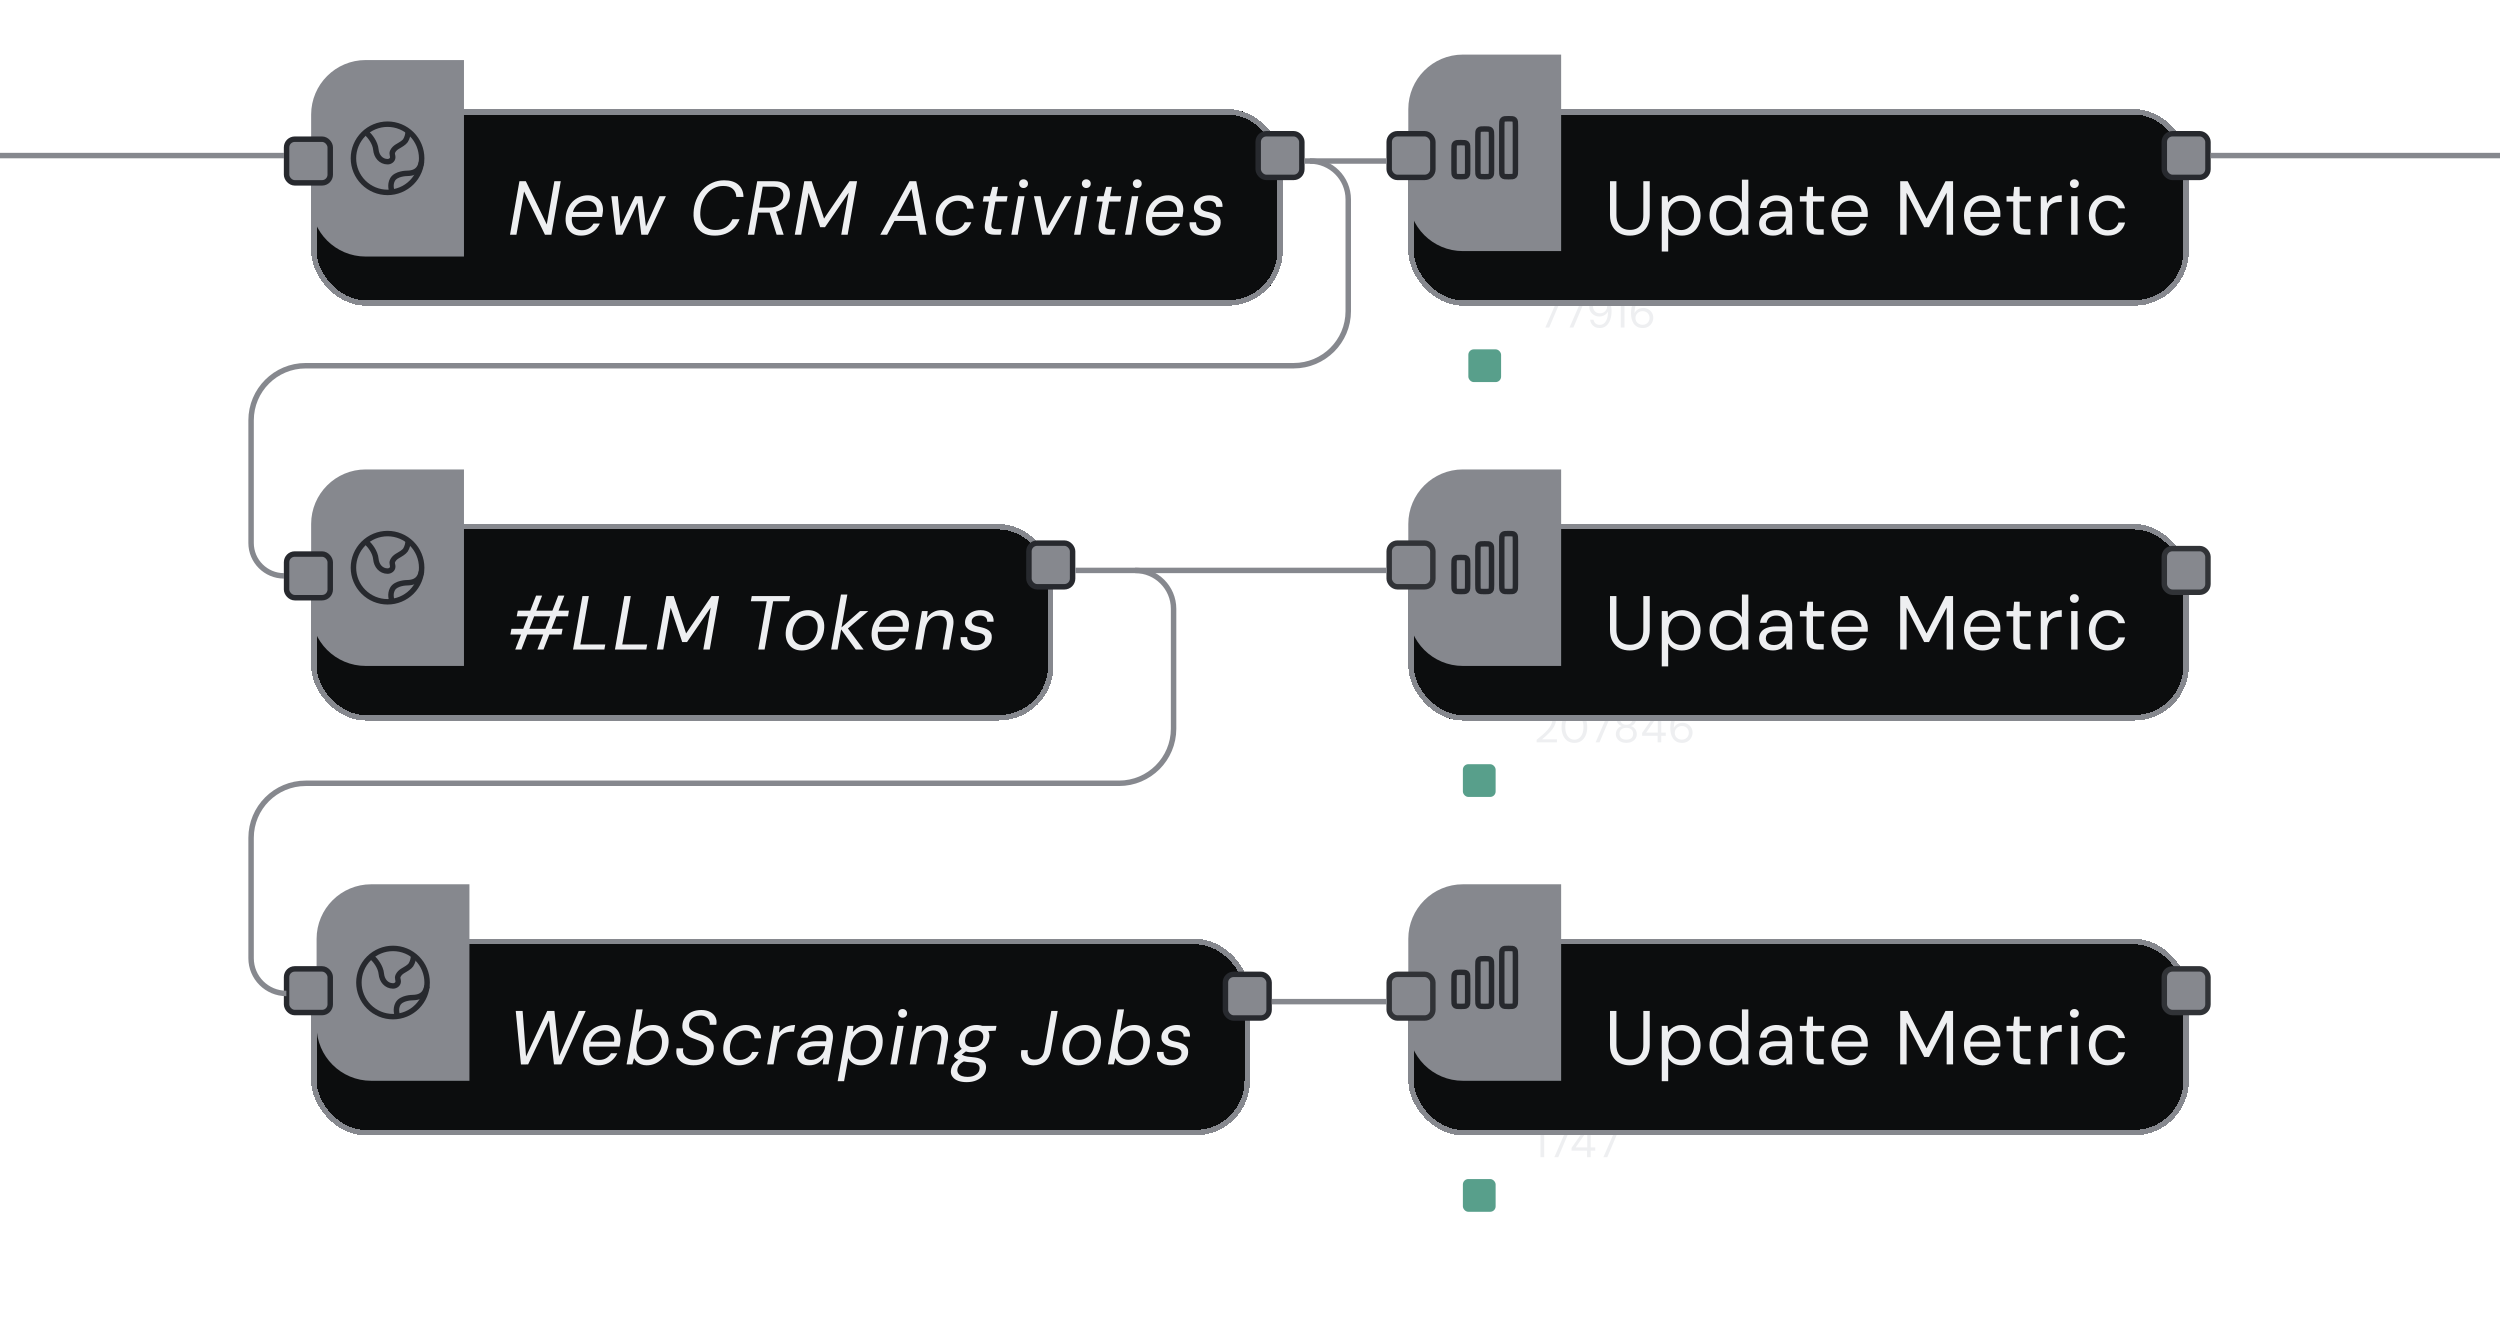 <svg width="458" height="242" viewBox="0 0 458 242" fill="none" xmlns="http://www.w3.org/2000/svg">
<g filter="url(#filter0_d_2654_27137)">
<rect x="269" y="54" width="6" height="6" rx="1" fill="#589F8B"/>
</g>
<g filter="url(#filter1_d_2654_27137)">
<rect x="268" y="130" width="6" height="6" rx="1" fill="#589F8B"/>
</g>
<g filter="url(#filter2_d_2654_27137)">
<rect x="268" y="206" width="6" height="6" rx="1" fill="#589F8B"/>
</g>
<path d="M283.104 60L285.288 54.976H282.216V54.4H285.976V54.904L283.816 60H283.104ZM287.537 60L289.721 54.976H286.649V54.4H290.409V54.904L288.249 60H287.537ZM293.08 60.096C292.728 60.096 292.427 60.029 292.176 59.896C291.925 59.757 291.725 59.573 291.576 59.344C291.432 59.109 291.344 58.853 291.312 58.576H291.936C291.989 58.875 292.117 59.107 292.32 59.272C292.523 59.432 292.779 59.512 293.088 59.512C293.371 59.512 293.621 59.427 293.84 59.256C294.059 59.085 294.235 58.827 294.368 58.48C294.507 58.128 294.584 57.683 294.6 57.144C294.6 57.128 294.6 57.112 294.6 57.096C294.6 57.08 294.6 57.064 294.6 57.048C294.52 57.213 294.403 57.368 294.248 57.512C294.093 57.656 293.909 57.771 293.696 57.856C293.488 57.941 293.253 57.984 292.992 57.984C292.677 57.984 292.379 57.909 292.096 57.76C291.819 57.611 291.592 57.403 291.416 57.136C291.245 56.864 291.16 56.547 291.16 56.184C291.16 55.869 291.237 55.568 291.392 55.28C291.547 54.992 291.768 54.757 292.056 54.576C292.344 54.395 292.685 54.304 293.08 54.304C293.48 54.304 293.819 54.381 294.096 54.536C294.373 54.685 294.595 54.888 294.76 55.144C294.931 55.395 295.053 55.68 295.128 56C295.203 56.32 295.24 56.645 295.24 56.976C295.24 57.589 295.155 58.131 294.984 58.6C294.819 59.069 294.573 59.437 294.248 59.704C293.928 59.965 293.539 60.096 293.08 60.096ZM293.128 57.4C293.373 57.4 293.595 57.344 293.792 57.232C293.989 57.12 294.144 56.968 294.256 56.776C294.373 56.584 294.432 56.373 294.432 56.144C294.432 55.899 294.373 55.683 294.256 55.496C294.144 55.309 293.989 55.163 293.792 55.056C293.595 54.949 293.373 54.896 293.128 54.896C292.883 54.896 292.661 54.952 292.464 55.064C292.272 55.171 292.12 55.317 292.008 55.504C291.896 55.691 291.84 55.907 291.84 56.152C291.84 56.403 291.896 56.621 292.008 56.808C292.12 56.995 292.272 57.141 292.464 57.248C292.661 57.349 292.883 57.4 293.128 57.4ZM296.923 60V55.152L295.963 55.392V54.912L297.147 54.4H297.603V60H296.923ZM300.967 60.096C300.561 60.096 300.22 60.021 299.943 59.872C299.665 59.717 299.444 59.515 299.279 59.264C299.113 59.008 298.991 58.72 298.911 58.4C298.836 58.08 298.799 57.755 298.799 57.424C298.799 56.805 298.884 56.264 299.055 55.8C299.225 55.331 299.471 54.965 299.791 54.704C300.116 54.437 300.505 54.304 300.959 54.304C301.311 54.304 301.612 54.373 301.863 54.512C302.119 54.645 302.321 54.827 302.471 55.056C302.62 55.285 302.711 55.541 302.743 55.824H302.119C302.065 55.525 301.935 55.296 301.727 55.136C301.524 54.971 301.265 54.888 300.951 54.888C300.673 54.888 300.423 54.976 300.199 55.152C299.975 55.323 299.796 55.587 299.663 55.944C299.535 56.296 299.46 56.747 299.439 57.296C299.439 57.301 299.439 57.309 299.439 57.32C299.439 57.331 299.439 57.341 299.439 57.352C299.524 57.187 299.641 57.032 299.791 56.888C299.945 56.744 300.129 56.629 300.343 56.544C300.556 56.459 300.793 56.416 301.055 56.416C301.369 56.416 301.665 56.491 301.943 56.64C302.22 56.789 302.444 57 302.615 57.272C302.791 57.539 302.879 57.853 302.879 58.216C302.879 58.531 302.801 58.832 302.647 59.12C302.497 59.408 302.279 59.643 301.991 59.824C301.703 60.005 301.361 60.096 300.967 60.096ZM300.919 59.504C301.164 59.504 301.383 59.451 301.575 59.344C301.772 59.232 301.924 59.083 302.031 58.896C302.143 58.704 302.199 58.488 302.199 58.248C302.199 57.997 302.143 57.779 302.031 57.592C301.924 57.405 301.772 57.261 301.575 57.16C301.383 57.053 301.164 57 300.919 57C300.673 57 300.452 57.056 300.255 57.168C300.057 57.28 299.9 57.432 299.783 57.624C299.671 57.811 299.615 58.021 299.615 58.256C299.615 58.496 299.671 58.712 299.783 58.904C299.9 59.091 300.057 59.237 300.255 59.344C300.452 59.451 300.673 59.504 300.919 59.504Z" fill="#EEEFF1"/>
<path d="M281.512 136V135.528C281.891 135.229 282.251 134.928 282.592 134.624C282.939 134.32 283.245 134.019 283.512 133.72C283.779 133.416 283.987 133.12 284.136 132.832C284.291 132.544 284.368 132.267 284.368 132C284.368 131.803 284.333 131.621 284.264 131.456C284.195 131.285 284.083 131.147 283.928 131.04C283.779 130.933 283.576 130.88 283.32 130.88C283.069 130.88 282.861 130.936 282.696 131.048C282.531 131.155 282.405 131.299 282.32 131.48C282.24 131.656 282.2 131.851 282.2 132.064H281.552C281.557 131.696 281.635 131.381 281.784 131.12C281.939 130.853 282.149 130.651 282.416 130.512C282.683 130.373 282.987 130.304 283.328 130.304C283.664 130.304 283.96 130.368 284.216 130.496C284.472 130.619 284.672 130.803 284.816 131.048C284.965 131.293 285.04 131.603 285.04 131.976C285.04 132.237 284.984 132.499 284.872 132.76C284.765 133.021 284.621 133.277 284.44 133.528C284.259 133.773 284.056 134.011 283.832 134.24C283.613 134.469 283.387 134.685 283.152 134.888C282.923 135.091 282.707 135.275 282.504 135.44H285.232V136H281.512ZM288.435 136.096C287.945 136.096 287.521 135.976 287.163 135.736C286.811 135.491 286.542 135.152 286.355 134.72C286.169 134.283 286.075 133.776 286.075 133.2C286.075 132.624 286.169 132.12 286.355 131.688C286.542 131.251 286.811 130.912 287.163 130.672C287.521 130.427 287.945 130.304 288.435 130.304C288.926 130.304 289.345 130.427 289.691 130.672C290.043 130.912 290.313 131.251 290.499 131.688C290.686 132.12 290.779 132.624 290.779 133.2C290.779 133.776 290.686 134.283 290.499 134.72C290.313 135.152 290.043 135.491 289.691 135.736C289.345 135.976 288.926 136.096 288.435 136.096ZM288.427 135.504C288.747 135.504 289.033 135.413 289.283 135.232C289.534 135.045 289.731 134.781 289.875 134.44C290.019 134.093 290.091 133.68 290.091 133.2C290.091 132.72 290.019 132.309 289.875 131.968C289.731 131.621 289.534 131.357 289.283 131.176C289.033 130.995 288.747 130.904 288.427 130.904C288.107 130.904 287.819 130.995 287.563 131.176C287.313 131.357 287.115 131.621 286.971 131.968C286.833 132.309 286.763 132.72 286.763 133.2C286.763 133.68 286.833 134.093 286.971 134.44C287.115 134.781 287.313 135.045 287.563 135.232C287.819 135.413 288.107 135.504 288.427 135.504ZM292.315 136L294.499 130.976H291.427V130.4H295.187V130.904L293.027 136H292.315ZM297.943 136.096C297.581 136.096 297.255 136.029 296.967 135.896C296.679 135.757 296.45 135.568 296.279 135.328C296.109 135.083 296.023 134.8 296.023 134.48C296.023 134.251 296.069 134.037 296.159 133.84C296.25 133.643 296.375 133.472 296.535 133.328C296.701 133.179 296.89 133.075 297.103 133.016C296.805 132.909 296.573 132.744 296.407 132.52C296.247 132.296 296.167 132.053 296.167 131.792C296.167 131.515 296.239 131.264 296.383 131.04C296.527 130.816 296.73 130.637 296.991 130.504C297.258 130.371 297.575 130.304 297.943 130.304C298.317 130.304 298.634 130.371 298.895 130.504C299.162 130.637 299.365 130.816 299.503 131.04C299.647 131.264 299.719 131.515 299.719 131.792C299.719 132.053 299.637 132.296 299.471 132.52C299.311 132.744 299.082 132.909 298.783 133.016C299.002 133.075 299.191 133.179 299.351 133.328C299.517 133.472 299.642 133.643 299.727 133.84C299.818 134.037 299.863 134.251 299.863 134.48C299.863 134.8 299.778 135.083 299.607 135.328C299.442 135.568 299.213 135.757 298.919 135.896C298.631 136.029 298.306 136.096 297.943 136.096ZM297.943 135.504C298.365 135.504 298.677 135.408 298.879 135.216C299.087 135.019 299.191 134.76 299.191 134.44C299.191 134.077 299.077 133.803 298.847 133.616C298.623 133.429 298.322 133.336 297.943 133.336C297.565 133.336 297.261 133.429 297.031 133.616C296.807 133.803 296.695 134.077 296.695 134.44C296.695 134.76 296.799 135.019 297.007 135.216C297.215 135.408 297.527 135.504 297.943 135.504ZM297.943 132.776C298.279 132.776 298.546 132.688 298.743 132.512C298.941 132.336 299.039 132.109 299.039 131.832C299.039 131.517 298.941 131.28 298.743 131.12C298.551 130.96 298.285 130.88 297.943 130.88C297.607 130.88 297.341 130.96 297.143 131.12C296.951 131.28 296.855 131.517 296.855 131.832C296.855 132.109 296.951 132.336 297.143 132.512C297.341 132.688 297.607 132.776 297.943 132.776ZM303.674 136V134.8H300.834V134.28L303.554 130.4H304.338V134.208H305.17V134.8H304.338V136H303.674ZM301.578 134.208H303.706V131.144L301.578 134.208ZM308.166 136.096C307.76 136.096 307.419 136.021 307.142 135.872C306.864 135.717 306.643 135.515 306.478 135.264C306.312 135.008 306.19 134.72 306.11 134.4C306.035 134.08 305.998 133.755 305.998 133.424C305.998 132.805 306.083 132.264 306.254 131.8C306.424 131.331 306.67 130.965 306.99 130.704C307.315 130.437 307.704 130.304 308.158 130.304C308.51 130.304 308.811 130.373 309.062 130.512C309.318 130.645 309.52 130.827 309.67 131.056C309.819 131.285 309.91 131.541 309.942 131.824H309.318C309.264 131.525 309.134 131.296 308.926 131.136C308.723 130.971 308.464 130.888 308.15 130.888C307.872 130.888 307.622 130.976 307.398 131.152C307.174 131.323 306.995 131.587 306.862 131.944C306.734 132.296 306.659 132.747 306.638 133.296C306.638 133.301 306.638 133.309 306.638 133.32C306.638 133.331 306.638 133.341 306.638 133.352C306.723 133.187 306.84 133.032 306.99 132.888C307.144 132.744 307.328 132.629 307.542 132.544C307.755 132.459 307.992 132.416 308.254 132.416C308.568 132.416 308.864 132.491 309.142 132.64C309.419 132.789 309.643 133 309.814 133.272C309.99 133.539 310.078 133.853 310.078 134.216C310.078 134.531 310 134.832 309.846 135.12C309.696 135.408 309.478 135.643 309.19 135.824C308.902 136.005 308.56 136.096 308.166 136.096ZM308.118 135.504C308.363 135.504 308.582 135.451 308.774 135.344C308.971 135.232 309.123 135.083 309.23 134.896C309.342 134.704 309.398 134.488 309.398 134.248C309.398 133.997 309.342 133.779 309.23 133.592C309.123 133.405 308.971 133.261 308.774 133.16C308.582 133.053 308.363 133 308.118 133C307.872 133 307.651 133.056 307.454 133.168C307.256 133.28 307.099 133.432 306.982 133.624C306.87 133.811 306.814 134.021 306.814 134.256C306.814 134.496 306.87 134.712 306.982 134.904C307.099 135.091 307.256 135.237 307.454 135.344C307.651 135.451 307.872 135.504 308.118 135.504Z" fill="#EEEFF1"/>
<path d="M282.216 212V207.152L281.256 207.392V206.912L282.44 206.4H282.896V212H282.216ZM284.756 212L286.94 206.976H283.868V206.4H287.628V206.904L285.468 212H284.756ZM290.753 212V210.8H287.913V210.28L290.633 206.4H291.417V210.208H292.249V210.8H291.417V212H290.753ZM288.657 210.208H290.785V207.144L288.657 210.208ZM293.74 212L295.924 206.976H292.852V206.4H296.612V206.904L294.452 212H293.74Z" fill="#EEEFF1"/>
<g filter="url(#filter3_d_2654_27137)">
<rect x="57" y="10" width="178" height="36" rx="10" fill="#0C0D0E" shape-rendering="crispEdges"/>
<rect x="57.5" y="10.5" width="177" height="35" rx="9.5" stroke="#86888E" shape-rendering="crispEdges"/>
<path d="M68.75 28C68.75 29.658 69.409 31.247 70.581 32.419C71.753 33.592 73.342 34.25 75 34.25C76.658 34.25 78.247 33.592 79.419 32.419C80.591 31.247 81.25 29.658 81.25 28C81.25 26.342 80.591 24.753 79.419 23.581C78.247 22.409 76.658 21.75 75 21.75C73.342 21.75 71.753 22.409 70.581 23.581C69.409 24.753 68.75 26.342 68.75 28Z" stroke="#86888E"/>
<path d="M71.25 23.444C71.738 23.888 72.742 25.102 72.859 26.405C72.969 27.622 73.772 28.612 75 28.625C75.472 28.63 75.949 28.289 75.948 27.817C75.947 27.672 75.923 27.522 75.886 27.385C75.833 27.194 75.829 26.975 75.938 26.75C76.319 25.964 77.068 25.753 77.662 25.326C77.926 25.137 78.166 24.937 78.272 24.776C78.565 24.332 78.857 23.444 78.711 23" stroke="#86888E"/>
<path d="M81.25 28.625C81.044 29.207 80.898 30.734 78.574 30.759C78.574 30.759 76.515 30.759 75.898 31.922C75.404 32.853 75.692 33.862 75.898 34.25" stroke="#86888E"/>
<path d="M93.434 33L95.156 23.2H96.332L100.168 31.124L101.554 23.2H102.73L101.008 33H99.832L96.01 25.076L94.61 33H93.434ZM106.417 33.168C105.829 33.168 105.316 33.037 104.877 32.776C104.448 32.515 104.121 32.146 103.897 31.67C103.683 31.194 103.589 30.639 103.617 30.004C103.645 29.397 103.767 28.842 103.981 28.338C104.196 27.825 104.485 27.377 104.849 26.994C105.223 26.611 105.652 26.313 106.137 26.098C106.623 25.883 107.15 25.776 107.719 25.776C108.354 25.776 108.877 25.907 109.287 26.168C109.707 26.429 110.015 26.779 110.211 27.218C110.407 27.647 110.491 28.123 110.463 28.646C110.454 28.805 110.431 28.987 110.393 29.192C110.365 29.388 110.333 29.57 110.295 29.738H104.527L104.681 28.828H109.301C109.367 28.389 109.329 28.021 109.189 27.722C109.049 27.414 108.839 27.181 108.559 27.022C108.279 26.854 107.943 26.77 107.551 26.77C107.15 26.77 106.763 26.863 106.389 27.05C106.025 27.227 105.708 27.493 105.437 27.848C105.167 28.193 104.985 28.627 104.891 29.15L104.821 29.542C104.719 30.065 104.728 30.527 104.849 30.928C104.971 31.329 105.181 31.637 105.479 31.852C105.787 32.067 106.161 32.174 106.599 32.174C107.094 32.174 107.519 32.067 107.873 31.852C108.237 31.628 108.522 31.329 108.727 30.956H109.889C109.693 31.376 109.427 31.754 109.091 32.09C108.765 32.426 108.373 32.692 107.915 32.888C107.467 33.075 106.968 33.168 106.417 33.168ZM112.839 33L111.999 25.944H113.189L113.735 31.894H113.511L116.339 25.944H117.669L118.383 31.88L118.159 31.894L120.819 25.944H121.995L118.691 33H117.487L116.745 26.784H116.969L114.029 33H112.839ZM130.912 33.168C130.053 33.168 129.33 32.995 128.742 32.65C128.154 32.295 127.715 31.801 127.426 31.166C127.136 30.531 127.015 29.794 127.062 28.954C127.099 28.114 127.262 27.335 127.552 26.616C127.85 25.888 128.252 25.258 128.756 24.726C129.26 24.185 129.843 23.769 130.506 23.48C131.168 23.181 131.887 23.032 132.662 23.032C133.782 23.032 134.645 23.298 135.252 23.83C135.868 24.362 136.185 25.113 136.204 26.084H134.888C134.869 25.468 134.659 24.978 134.258 24.614C133.856 24.25 133.268 24.068 132.494 24.068C131.906 24.068 131.364 24.189 130.87 24.432C130.375 24.665 129.936 25.001 129.554 25.44C129.18 25.869 128.882 26.378 128.658 26.966C128.443 27.554 128.322 28.193 128.294 28.884C128.256 29.565 128.34 30.149 128.546 30.634C128.76 31.11 129.082 31.479 129.512 31.74C129.941 32.001 130.464 32.132 131.08 32.132C131.864 32.132 132.512 31.955 133.026 31.6C133.548 31.245 133.931 30.765 134.174 30.158H135.49C135.247 30.783 134.911 31.325 134.482 31.782C134.052 32.23 133.534 32.575 132.928 32.818C132.33 33.051 131.658 33.168 130.912 33.168ZM136.998 33L138.72 23.2H141.884C142.575 23.2 143.13 23.317 143.55 23.55C143.979 23.783 144.287 24.096 144.474 24.488C144.661 24.871 144.74 25.295 144.712 25.762C144.693 26.397 144.521 26.957 144.194 27.442C143.867 27.918 143.415 28.291 142.836 28.562C142.257 28.823 141.585 28.954 140.82 28.954H138.888L138.174 33H136.998ZM142.276 33L140.89 28.618H142.122L143.564 33H142.276ZM139.056 28.03H140.96C141.725 28.03 142.332 27.839 142.78 27.456C143.237 27.073 143.48 26.541 143.508 25.86C143.536 25.384 143.401 24.987 143.102 24.67C142.813 24.353 142.318 24.194 141.618 24.194H139.728L139.056 28.03ZM145.604 33L147.34 23.2H148.698L150.966 30.046L155.628 23.2H157.014L155.292 33H154.116L155.474 25.3L151.134 31.628H150.252L148.138 25.328L146.78 33H145.604ZM161.271 33L166.619 23.2H167.865L169.727 33H168.495L166.983 24.614L162.517 33H161.271ZM163.133 30.48L163.623 29.542H168.495L168.649 30.48H163.133ZM174.311 33.168C173.723 33.168 173.205 33.037 172.757 32.776C172.309 32.505 171.969 32.132 171.735 31.656C171.511 31.18 171.413 30.625 171.441 29.99C171.469 29.374 171.595 28.809 171.819 28.296C172.043 27.783 172.347 27.339 172.729 26.966C173.112 26.593 173.546 26.303 174.031 26.098C174.526 25.883 175.053 25.776 175.613 25.776C176.453 25.776 177.116 26 177.601 26.448C178.096 26.887 178.353 27.479 178.371 28.226H177.167C177.158 27.75 176.985 27.391 176.649 27.148C176.323 26.905 175.921 26.784 175.445 26.784C174.951 26.784 174.498 26.915 174.087 27.176C173.677 27.437 173.341 27.801 173.079 28.268C172.827 28.725 172.687 29.267 172.659 29.892C172.641 30.256 172.673 30.583 172.757 30.872C172.841 31.152 172.967 31.39 173.135 31.586C173.303 31.773 173.499 31.917 173.723 32.02C173.957 32.123 174.213 32.174 174.493 32.174C174.811 32.174 175.114 32.118 175.403 32.006C175.702 31.894 175.968 31.731 176.201 31.516C176.435 31.301 176.612 31.035 176.733 30.718H177.937C177.76 31.194 177.494 31.619 177.139 31.992C176.785 32.356 176.365 32.645 175.879 32.86C175.394 33.065 174.871 33.168 174.311 33.168ZM182.224 33C181.748 33 181.366 32.925 181.076 32.776C180.787 32.627 180.591 32.393 180.488 32.076C180.395 31.759 180.39 31.353 180.474 30.858L181.174 26.938H180.04L180.222 25.944H181.356L181.804 24.236H182.84L182.532 25.944H184.59L184.408 26.938H182.35L181.65 30.858C181.576 31.297 181.618 31.595 181.776 31.754C181.935 31.913 182.215 31.992 182.616 31.992H183.512L183.33 33H182.224ZM185.273 33L186.519 25.944H187.695L186.449 33H185.273ZM187.513 24.446C187.279 24.446 187.088 24.371 186.939 24.222C186.789 24.073 186.71 23.881 186.701 23.648C186.701 23.415 186.775 23.223 186.925 23.074C187.083 22.925 187.279 22.85 187.513 22.85C187.737 22.85 187.928 22.925 188.087 23.074C188.245 23.214 188.325 23.405 188.325 23.648C188.334 23.881 188.255 24.073 188.087 24.222C187.928 24.371 187.737 24.446 187.513 24.446ZM190.932 33L189.42 25.944H190.638L191.814 31.88L195.076 25.944H196.308L192.304 33H190.932ZM196.77 33L198.016 25.944H199.192L197.946 33H196.77ZM199.01 24.446C198.777 24.446 198.586 24.371 198.436 24.222C198.287 24.073 198.208 23.881 198.198 23.648C198.198 23.415 198.273 23.223 198.422 23.074C198.581 22.925 198.777 22.85 199.01 22.85C199.234 22.85 199.426 22.925 199.584 23.074C199.743 23.214 199.822 23.405 199.822 23.648C199.832 23.881 199.752 24.073 199.584 24.222C199.426 24.371 199.234 24.446 199.01 24.446ZM203.059 33C202.583 33 202.201 32.925 201.911 32.776C201.622 32.627 201.426 32.393 201.323 32.076C201.23 31.759 201.225 31.353 201.309 30.858L202.009 26.938H200.875L201.057 25.944H202.191L202.639 24.236H203.675L203.367 25.944H205.425L205.243 26.938H203.185L202.485 30.858C202.411 31.297 202.453 31.595 202.611 31.754C202.77 31.913 203.05 31.992 203.451 31.992H204.347L204.165 33H203.059ZM206.108 33L207.354 25.944H208.53L207.284 33H206.108ZM208.348 24.446C208.114 24.446 207.923 24.371 207.774 24.222C207.624 24.073 207.545 23.881 207.536 23.648C207.536 23.415 207.61 23.223 207.76 23.074C207.918 22.925 208.114 22.85 208.348 22.85C208.572 22.85 208.763 22.925 208.922 23.074C209.08 23.214 209.16 23.405 209.16 23.648C209.169 23.881 209.09 24.073 208.922 24.222C208.763 24.371 208.572 24.446 208.348 24.446ZM212.733 33.168C212.145 33.168 211.631 33.037 211.193 32.776C210.763 32.515 210.437 32.146 210.213 31.67C209.998 31.194 209.905 30.639 209.933 30.004C209.961 29.397 210.082 28.842 210.297 28.338C210.511 27.825 210.801 27.377 211.165 26.994C211.538 26.611 211.967 26.313 212.453 26.098C212.938 25.883 213.465 25.776 214.035 25.776C214.669 25.776 215.192 25.907 215.603 26.168C216.023 26.429 216.331 26.779 216.527 27.218C216.723 27.647 216.807 28.123 216.779 28.646C216.769 28.805 216.746 28.987 216.709 29.192C216.681 29.388 216.648 29.57 216.611 29.738H210.843L210.997 28.828H215.617C215.682 28.389 215.645 28.021 215.505 27.722C215.365 27.414 215.155 27.181 214.875 27.022C214.595 26.854 214.259 26.77 213.867 26.77C213.465 26.77 213.078 26.863 212.705 27.05C212.341 27.227 212.023 27.493 211.753 27.848C211.482 28.193 211.3 28.627 211.207 29.15L211.137 29.542C211.034 30.065 211.043 30.527 211.165 30.928C211.286 31.329 211.496 31.637 211.795 31.852C212.103 32.067 212.476 32.174 212.915 32.174C213.409 32.174 213.834 32.067 214.189 31.852C214.553 31.628 214.837 31.329 215.043 30.956H216.205C216.009 31.376 215.743 31.754 215.407 32.09C215.08 32.426 214.688 32.692 214.231 32.888C213.783 33.075 213.283 33.168 212.733 33.168ZM220.577 33.168C219.98 33.168 219.476 33.07 219.065 32.874C218.654 32.669 218.351 32.384 218.155 32.02C217.968 31.656 217.894 31.222 217.931 30.718H219.121C219.112 30.979 219.158 31.222 219.261 31.446C219.364 31.661 219.536 31.838 219.779 31.978C220.022 32.109 220.344 32.174 220.745 32.174C221.081 32.174 221.37 32.123 221.613 32.02C221.856 31.917 222.042 31.777 222.173 31.6C222.313 31.423 222.392 31.203 222.411 30.942C222.42 30.709 222.364 30.527 222.243 30.396C222.131 30.256 221.958 30.144 221.725 30.06C221.492 29.976 221.212 29.906 220.885 29.85C220.596 29.794 220.316 29.719 220.045 29.626C219.784 29.533 219.55 29.416 219.345 29.276C219.14 29.127 218.981 28.945 218.869 28.73C218.757 28.506 218.71 28.245 218.729 27.946C218.748 27.535 218.878 27.167 219.121 26.84C219.373 26.513 219.709 26.257 220.129 26.07C220.558 25.874 221.044 25.776 221.585 25.776C222.341 25.776 222.934 25.963 223.363 26.336C223.802 26.7 224.002 27.223 223.965 27.904H222.789C222.808 27.549 222.7 27.274 222.467 27.078C222.234 26.873 221.893 26.77 221.445 26.77C221.006 26.77 220.647 26.868 220.367 27.064C220.096 27.26 219.956 27.503 219.947 27.792C219.938 27.988 219.984 28.156 220.087 28.296C220.199 28.427 220.367 28.539 220.591 28.632C220.815 28.716 221.095 28.791 221.431 28.856C221.748 28.921 222.042 29.001 222.313 29.094C222.584 29.187 222.822 29.309 223.027 29.458C223.232 29.598 223.386 29.78 223.489 30.004C223.601 30.219 223.648 30.485 223.629 30.802C223.61 31.287 223.466 31.707 223.195 32.062C222.934 32.417 222.574 32.692 222.117 32.888C221.669 33.075 221.156 33.168 220.577 33.168Z" fill="#EEEFF1"/>
</g>
<g filter="url(#filter4_d_2654_27137)">
<rect x="57" y="86" width="136" height="36" rx="10" fill="#0C0D0E" shape-rendering="crispEdges"/>
<rect x="57.5" y="86.5" width="135" height="35" rx="9.5" stroke="#86888E" shape-rendering="crispEdges"/>
<path d="M68.75 104C68.75 105.658 69.409 107.247 70.581 108.419C71.753 109.592 73.342 110.25 75 110.25C76.658 110.25 78.247 109.592 79.419 108.419C80.591 107.247 81.25 105.658 81.25 104C81.25 102.342 80.591 100.753 79.419 99.581C78.247 98.409 76.658 97.75 75 97.75C73.342 97.75 71.753 98.409 70.581 99.581C69.409 100.753 68.75 102.342 68.75 104Z" stroke="#86888E"/>
<path d="M71.25 99.444C71.738 99.888 72.742 101.102 72.859 102.405C72.969 103.622 73.772 104.612 75 104.625C75.472 104.63 75.949 104.289 75.948 103.818C75.947 103.672 75.923 103.522 75.886 103.385C75.833 103.194 75.829 102.975 75.938 102.75C76.319 101.964 77.068 101.753 77.662 101.326C77.926 101.137 78.166 100.937 78.272 100.776C78.565 100.332 78.857 99.444 78.711 99" stroke="#86888E"/>
<path d="M81.25 104.625C81.044 105.207 80.898 106.734 78.574 106.759C78.574 106.759 76.515 106.759 75.898 107.922C75.404 108.853 75.692 109.862 75.898 110.25" stroke="#86888E"/>
<path d="M98.446 109L102.268 99.116H103.388L99.566 109H98.446ZM94.386 109L98.208 99.116H99.314L95.52 109H94.386ZM93.504 106.242L93.7 105.192H103.066L102.87 106.242H93.504ZM94.666 102.91L94.862 101.874H104.228L104.06 102.91H94.666ZM104.98 109L106.702 99.2H107.878L106.324 108.062H110.888L110.72 109H104.98ZM112.656 109L114.378 99.2H115.554L114 108.062H118.564L118.396 109H112.656ZM120.333 109L122.069 99.2H123.427L125.695 106.046L130.357 99.2H131.743L130.021 109H128.845L130.203 101.3L125.863 107.628H124.981L122.867 101.328L121.509 109H120.333ZM138.911 109L140.465 100.152H137.553L137.721 99.2H144.735L144.567 100.152H141.641L140.073 109H138.911ZM146.867 109.168C146.261 109.168 145.729 109.033 145.271 108.762C144.823 108.482 144.483 108.099 144.249 107.614C144.016 107.119 143.913 106.559 143.941 105.934C143.969 105.337 144.091 104.786 144.305 104.282C144.529 103.769 144.828 103.33 145.201 102.966C145.584 102.593 146.018 102.303 146.503 102.098C146.998 101.883 147.521 101.776 148.071 101.776C148.678 101.776 149.205 101.911 149.653 102.182C150.111 102.453 150.456 102.826 150.689 103.302C150.932 103.778 151.035 104.338 150.997 104.982C150.969 105.589 150.843 106.149 150.619 106.662C150.405 107.166 150.106 107.605 149.723 107.978C149.35 108.351 148.921 108.645 148.435 108.86C147.95 109.065 147.427 109.168 146.867 109.168ZM147.021 108.16C147.525 108.16 147.978 108.029 148.379 107.768C148.79 107.507 149.121 107.143 149.373 106.676C149.625 106.2 149.765 105.659 149.793 105.052C149.821 104.557 149.751 104.147 149.583 103.82C149.425 103.484 149.196 103.227 148.897 103.05C148.608 102.873 148.281 102.784 147.917 102.784C147.423 102.784 146.975 102.919 146.573 103.19C146.172 103.451 145.845 103.815 145.593 104.282C145.341 104.749 145.201 105.29 145.173 105.906C145.145 106.382 145.211 106.788 145.369 107.124C145.528 107.46 145.752 107.717 146.041 107.894C146.34 108.071 146.667 108.16 147.021 108.16ZM156.775 109L153.961 105.122L157.559 101.944H159.085L154.857 105.542L154.983 104.66L158.217 109H156.775ZM152.267 109L154.059 98.92H155.235L153.443 109H152.267ZM162.477 109.168C161.889 109.168 161.376 109.037 160.937 108.776C160.508 108.515 160.181 108.146 159.957 107.67C159.742 107.194 159.649 106.639 159.677 106.004C159.705 105.397 159.826 104.842 160.041 104.338C160.256 103.825 160.545 103.377 160.909 102.994C161.282 102.611 161.712 102.313 162.197 102.098C162.682 101.883 163.21 101.776 163.779 101.776C164.414 101.776 164.936 101.907 165.347 102.168C165.767 102.429 166.075 102.779 166.271 103.218C166.467 103.647 166.551 104.123 166.523 104.646C166.514 104.805 166.49 104.987 166.453 105.192C166.425 105.388 166.392 105.57 166.355 105.738H160.587L160.741 104.828H165.361C165.426 104.389 165.389 104.021 165.249 103.722C165.109 103.414 164.899 103.181 164.619 103.022C164.339 102.854 164.003 102.77 163.611 102.77C163.21 102.77 162.822 102.863 162.449 103.05C162.085 103.227 161.768 103.493 161.497 103.848C161.226 104.193 161.044 104.627 160.951 105.15L160.881 105.542C160.778 106.065 160.788 106.527 160.909 106.928C161.03 107.329 161.24 107.637 161.539 107.852C161.847 108.067 162.22 108.174 162.659 108.174C163.154 108.174 163.578 108.067 163.933 107.852C164.297 107.628 164.582 107.329 164.787 106.956H165.949C165.753 107.376 165.487 107.754 165.151 108.09C164.824 108.426 164.432 108.692 163.975 108.888C163.527 109.075 163.028 109.168 162.477 109.168ZM167.661 109L168.893 101.944H169.957L169.817 103.176C170.116 102.737 170.494 102.397 170.951 102.154C171.409 101.902 171.903 101.776 172.435 101.776C173.014 101.776 173.481 101.902 173.835 102.154C174.199 102.397 174.447 102.742 174.577 103.19C174.708 103.638 174.717 104.17 174.605 104.786L173.863 109H172.687L173.401 104.912C173.523 104.231 173.467 103.708 173.233 103.344C173 102.971 172.589 102.784 172.001 102.784C171.619 102.784 171.255 102.877 170.909 103.064C170.573 103.251 170.284 103.517 170.041 103.862C169.799 104.207 169.621 104.632 169.509 105.136L168.837 109H167.661ZM178.64 109.168C178.043 109.168 177.539 109.07 177.128 108.874C176.718 108.669 176.414 108.384 176.218 108.02C176.032 107.656 175.957 107.222 175.994 106.718H177.184C177.175 106.979 177.222 107.222 177.324 107.446C177.427 107.661 177.6 107.838 177.842 107.978C178.085 108.109 178.407 108.174 178.808 108.174C179.144 108.174 179.434 108.123 179.676 108.02C179.919 107.917 180.106 107.777 180.236 107.6C180.376 107.423 180.456 107.203 180.474 106.942C180.484 106.709 180.428 106.527 180.306 106.396C180.194 106.256 180.022 106.144 179.788 106.06C179.555 105.976 179.275 105.906 178.948 105.85C178.659 105.794 178.379 105.719 178.108 105.626C177.847 105.533 177.614 105.416 177.408 105.276C177.203 105.127 177.044 104.945 176.932 104.73C176.82 104.506 176.774 104.245 176.792 103.946C176.811 103.535 176.942 103.167 177.184 102.84C177.436 102.513 177.772 102.257 178.192 102.07C178.622 101.874 179.107 101.776 179.648 101.776C180.404 101.776 180.997 101.963 181.426 102.336C181.865 102.7 182.066 103.223 182.028 103.904H180.852C180.871 103.549 180.764 103.274 180.53 103.078C180.297 102.873 179.956 102.77 179.508 102.77C179.07 102.77 178.71 102.868 178.43 103.064C178.16 103.26 178.02 103.503 178.01 103.792C178.001 103.988 178.048 104.156 178.15 104.296C178.262 104.427 178.43 104.539 178.654 104.632C178.878 104.716 179.158 104.791 179.494 104.856C179.812 104.921 180.106 105.001 180.376 105.094C180.647 105.187 180.885 105.309 181.09 105.458C181.296 105.598 181.45 105.78 181.552 106.004C181.664 106.219 181.711 106.485 181.692 106.802C181.674 107.287 181.529 107.707 181.258 108.062C180.997 108.417 180.638 108.692 180.18 108.888C179.732 109.075 179.219 109.168 178.64 109.168Z" fill="#EEEFF1"/>
</g>
<g filter="url(#filter5_d_2654_27137)">
<rect x="57" y="162" width="172" height="36" rx="10" fill="#0C0D0E" shape-rendering="crispEdges"/>
<rect x="57.5" y="162.5" width="171" height="35" rx="9.5" stroke="#86888E" shape-rendering="crispEdges"/>
<path d="M68.75 180C68.75 181.658 69.409 183.247 70.581 184.419C71.753 185.592 73.342 186.25 75 186.25C76.658 186.25 78.247 185.592 79.419 184.419C80.591 183.247 81.25 181.658 81.25 180C81.25 178.342 80.591 176.753 79.419 175.581C78.247 174.408 76.658 173.75 75 173.75C73.342 173.75 71.753 174.408 70.581 175.581C69.409 176.753 68.75 178.342 68.75 180Z" stroke="#86888E"/>
<path d="M71.25 175.444C71.738 175.888 72.742 177.102 72.859 178.405C72.969 179.622 73.772 180.612 75 180.625C75.472 180.63 75.949 180.289 75.948 179.818C75.947 179.672 75.923 179.522 75.886 179.385C75.833 179.194 75.829 178.975 75.938 178.75C76.319 177.964 77.068 177.753 77.662 177.326C77.926 177.137 78.166 176.937 78.272 176.776C78.565 176.332 78.857 175.444 78.711 175" stroke="#86888E"/>
<path d="M81.25 180.625C81.044 181.207 80.898 182.734 78.574 182.759C78.574 182.759 76.515 182.759 75.898 183.922C75.404 184.853 75.692 185.862 75.898 186.25" stroke="#86888E"/>
<path d="M95.436 185.014L94.484 175.2H95.744L96.374 183.558L100.252 175.2H101.568L102.422 183.572L106.034 175.2H107.308L102.828 185H101.484L100.574 176.922L96.752 185L95.436 185.014ZM109.617 185.168C109.029 185.168 108.515 185.037 108.077 184.776C107.647 184.515 107.321 184.146 107.097 183.67C106.882 183.194 106.789 182.639 106.817 182.004C106.845 181.397 106.966 180.842 107.181 180.338C107.395 179.825 107.685 179.377 108.049 178.994C108.422 178.611 108.851 178.313 109.337 178.098C109.822 177.883 110.349 177.776 110.919 177.776C111.553 177.776 112.076 177.907 112.487 178.168C112.907 178.429 113.215 178.779 113.411 179.218C113.607 179.647 113.691 180.123 113.663 180.646C113.653 180.805 113.63 180.987 113.593 181.192C113.565 181.388 113.532 181.57 113.495 181.738H107.727L107.881 180.828H112.501C112.566 180.389 112.529 180.021 112.389 179.722C112.249 179.414 112.039 179.181 111.759 179.022C111.479 178.854 111.143 178.77 110.751 178.77C110.349 178.77 109.962 178.863 109.589 179.05C109.225 179.227 108.907 179.493 108.637 179.848C108.366 180.193 108.184 180.627 108.091 181.15L108.021 181.542C107.918 182.065 107.927 182.527 108.049 182.928C108.17 183.329 108.38 183.637 108.679 183.852C108.987 184.067 109.36 184.174 109.799 184.174C110.293 184.174 110.718 184.067 111.073 183.852C111.437 183.628 111.721 183.329 111.927 182.956H113.089C112.893 183.376 112.627 183.754 112.291 184.09C111.964 184.426 111.572 184.692 111.115 184.888C110.667 185.075 110.167 185.168 109.617 185.168ZM118.469 185.168C118.077 185.168 117.722 185.103 117.405 184.972C117.097 184.841 116.836 184.673 116.621 184.468C116.416 184.263 116.262 184.053 116.159 183.838L115.851 185H114.787L116.565 174.92H117.741L117.013 179.05C117.302 178.695 117.666 178.397 118.105 178.154C118.544 177.902 119.066 177.776 119.673 177.776C120.289 177.776 120.812 177.916 121.241 178.196C121.67 178.476 121.992 178.859 122.207 179.344C122.422 179.82 122.515 180.366 122.487 180.982C122.459 181.57 122.338 182.121 122.123 182.634C121.918 183.147 121.633 183.595 121.269 183.978C120.905 184.351 120.485 184.645 120.009 184.86C119.533 185.065 119.02 185.168 118.469 185.168ZM118.525 184.146C119.029 184.146 119.482 184.015 119.883 183.754C120.294 183.493 120.62 183.133 120.863 182.676C121.106 182.219 121.241 181.696 121.269 181.108C121.297 180.66 121.236 180.263 121.087 179.918C120.938 179.563 120.714 179.288 120.415 179.092C120.126 178.896 119.776 178.798 119.365 178.798C118.852 178.798 118.39 178.933 117.979 179.204C117.578 179.475 117.251 179.843 116.999 180.31C116.747 180.767 116.612 181.29 116.593 181.878C116.565 182.335 116.626 182.737 116.775 183.082C116.924 183.418 117.148 183.679 117.447 183.866C117.746 184.053 118.105 184.146 118.525 184.146ZM127.052 185.168C126.362 185.168 125.764 185.047 125.26 184.804C124.756 184.561 124.383 184.207 124.14 183.74C123.907 183.273 123.842 182.713 123.944 182.06H125.176C125.083 182.461 125.111 182.821 125.26 183.138C125.41 183.455 125.652 183.707 125.988 183.894C126.324 184.081 126.726 184.174 127.192 184.174C127.687 184.174 128.102 184.095 128.438 183.936C128.774 183.777 129.031 183.558 129.208 183.278C129.395 182.989 129.502 182.653 129.53 182.27C129.549 182.009 129.512 181.785 129.418 181.598C129.325 181.411 129.194 181.253 129.026 181.122C128.858 180.982 128.658 180.865 128.424 180.772C128.2 180.669 127.953 180.576 127.682 180.492C127.421 180.399 127.155 180.301 126.884 180.198C126.231 179.965 125.746 179.657 125.428 179.274C125.111 178.891 124.971 178.434 125.008 177.902C125.027 177.333 125.186 176.833 125.484 176.404C125.783 175.975 126.189 175.639 126.702 175.396C127.225 175.153 127.822 175.032 128.494 175.032C129.11 175.032 129.638 175.149 130.076 175.382C130.515 175.606 130.842 175.923 131.056 176.334C131.271 176.745 131.327 177.216 131.224 177.748H130.006C130.053 177.44 130.016 177.155 129.894 176.894C129.773 176.633 129.577 176.427 129.306 176.278C129.036 176.119 128.704 176.04 128.312 176.04C127.92 176.04 127.57 176.11 127.262 176.25C126.954 176.39 126.712 176.591 126.534 176.852C126.357 177.104 126.259 177.403 126.24 177.748C126.231 177.972 126.264 178.163 126.338 178.322C126.422 178.481 126.539 178.621 126.688 178.742C126.838 178.854 127.015 178.961 127.22 179.064C127.435 179.157 127.673 179.251 127.934 179.344C128.196 179.428 128.471 179.521 128.76 179.624C129.059 179.736 129.334 179.867 129.586 180.016C129.838 180.165 130.053 180.343 130.23 180.548C130.417 180.744 130.557 180.977 130.65 181.248C130.753 181.509 130.79 181.808 130.762 182.144C130.744 182.732 130.576 183.255 130.258 183.712C129.95 184.16 129.521 184.515 128.97 184.776C128.429 185.037 127.79 185.168 127.052 185.168ZM135.368 185.168C134.78 185.168 134.262 185.037 133.814 184.776C133.366 184.505 133.026 184.132 132.792 183.656C132.568 183.18 132.47 182.625 132.498 181.99C132.526 181.374 132.652 180.809 132.876 180.296C133.1 179.783 133.404 179.339 133.786 178.966C134.169 178.593 134.603 178.303 135.088 178.098C135.583 177.883 136.11 177.776 136.67 177.776C137.51 177.776 138.173 178 138.658 178.448C139.153 178.887 139.41 179.479 139.428 180.226H138.224C138.215 179.75 138.042 179.391 137.706 179.148C137.38 178.905 136.978 178.784 136.502 178.784C136.008 178.784 135.555 178.915 135.144 179.176C134.734 179.437 134.398 179.801 134.136 180.268C133.884 180.725 133.744 181.267 133.716 181.892C133.698 182.256 133.73 182.583 133.814 182.872C133.898 183.152 134.024 183.39 134.192 183.586C134.36 183.773 134.556 183.917 134.78 184.02C135.014 184.123 135.27 184.174 135.55 184.174C135.868 184.174 136.171 184.118 136.46 184.006C136.759 183.894 137.025 183.731 137.258 183.516C137.492 183.301 137.669 183.035 137.79 182.718H138.994C138.817 183.194 138.551 183.619 138.196 183.992C137.842 184.356 137.422 184.645 136.936 184.86C136.451 185.065 135.928 185.168 135.368 185.168ZM140.537 185L141.769 177.944H142.847L142.707 179.204C142.922 178.905 143.174 178.653 143.463 178.448C143.753 178.233 144.084 178.07 144.457 177.958C144.831 177.837 145.232 177.776 145.661 177.776L145.451 179.008H145.017C144.719 179.008 144.425 179.045 144.135 179.12C143.855 179.195 143.594 179.316 143.351 179.484C143.118 179.652 142.917 179.876 142.749 180.156C142.581 180.427 142.46 180.767 142.385 181.178L141.713 185H140.537ZM148.253 185.168C147.73 185.168 147.301 185.079 146.965 184.902C146.638 184.715 146.4 184.473 146.251 184.174C146.101 183.866 146.036 183.539 146.055 183.194C146.073 182.69 146.227 182.256 146.517 181.892C146.806 181.528 147.207 181.248 147.721 181.052C148.234 180.856 148.822 180.758 149.485 180.758H151.347C151.421 180.31 151.417 179.941 151.333 179.652C151.258 179.353 151.104 179.134 150.871 178.994C150.637 178.845 150.334 178.77 149.961 178.77C149.513 178.77 149.107 178.882 148.743 179.106C148.379 179.33 148.117 179.661 147.959 180.1H146.741C146.89 179.596 147.133 179.176 147.469 178.84C147.814 178.495 148.215 178.233 148.673 178.056C149.13 177.869 149.611 177.776 150.115 177.776C150.749 177.776 151.263 177.897 151.655 178.14C152.056 178.373 152.327 178.705 152.467 179.134C152.616 179.554 152.639 180.053 152.537 180.632L151.781 185H150.717L150.871 183.754C150.74 183.95 150.586 184.137 150.409 184.314C150.241 184.482 150.049 184.631 149.835 184.762C149.62 184.893 149.382 184.991 149.121 185.056C148.859 185.131 148.57 185.168 148.253 185.168ZM148.603 184.174C148.929 184.174 149.242 184.109 149.541 183.978C149.849 183.838 150.119 183.651 150.353 183.418C150.595 183.185 150.787 182.923 150.927 182.634C151.076 182.345 151.155 182.041 151.165 181.724L151.179 181.668H149.415C148.976 181.668 148.598 181.729 148.281 181.85C147.973 181.962 147.735 182.125 147.567 182.34C147.408 182.545 147.319 182.793 147.301 183.082C147.282 183.418 147.385 183.684 147.609 183.88C147.833 184.076 148.164 184.174 148.603 184.174ZM153.457 188.08L155.249 177.944H156.341L156.229 179.092C156.425 178.849 156.649 178.63 156.901 178.434C157.153 178.238 157.443 178.079 157.769 177.958C158.105 177.837 158.483 177.776 158.903 177.776C159.519 177.776 160.042 177.916 160.471 178.196C160.901 178.476 161.223 178.859 161.437 179.344C161.652 179.829 161.741 180.375 161.703 180.982C161.685 181.579 161.568 182.135 161.353 182.648C161.139 183.152 160.849 183.595 160.485 183.978C160.131 184.351 159.715 184.645 159.239 184.86C158.763 185.065 158.245 185.168 157.685 185.168C157.312 185.168 156.971 185.107 156.663 184.986C156.355 184.855 156.094 184.692 155.879 184.496C155.665 184.291 155.506 184.067 155.403 183.824L154.633 188.08H153.457ZM157.755 184.146C158.259 184.146 158.712 184.015 159.113 183.754C159.524 183.493 159.851 183.133 160.093 182.676C160.336 182.219 160.471 181.696 160.499 181.108C160.527 180.66 160.462 180.263 160.303 179.918C160.154 179.563 159.935 179.288 159.645 179.092C159.356 178.896 159.006 178.798 158.595 178.798C158.082 178.798 157.62 178.933 157.209 179.204C156.799 179.475 156.467 179.843 156.215 180.31C155.963 180.767 155.828 181.29 155.809 181.878C155.781 182.335 155.842 182.737 155.991 183.082C156.15 183.418 156.379 183.679 156.677 183.866C156.976 184.053 157.335 184.146 157.755 184.146ZM163.118 185L164.364 177.944H165.54L164.294 185H163.118ZM165.358 176.446C165.125 176.446 164.934 176.371 164.784 176.222C164.635 176.073 164.556 175.881 164.546 175.648C164.546 175.415 164.621 175.223 164.77 175.074C164.929 174.925 165.125 174.85 165.358 174.85C165.582 174.85 165.774 174.925 165.932 175.074C166.091 175.214 166.17 175.405 166.17 175.648C166.18 175.881 166.1 176.073 165.932 176.222C165.774 176.371 165.582 176.446 165.358 176.446ZM166.663 185L167.895 177.944H168.959L168.819 179.176C169.118 178.737 169.496 178.397 169.953 178.154C170.411 177.902 170.905 177.776 171.437 177.776C172.016 177.776 172.483 177.902 172.837 178.154C173.201 178.397 173.449 178.742 173.579 179.19C173.71 179.638 173.719 180.17 173.607 180.786L172.865 185H171.689L172.403 180.912C172.525 180.231 172.469 179.708 172.235 179.344C172.002 178.971 171.591 178.784 171.003 178.784C170.621 178.784 170.257 178.877 169.911 179.064C169.575 179.251 169.286 179.517 169.043 179.862C168.801 180.207 168.623 180.632 168.511 181.136L167.839 185H166.663ZM177.096 188.248C176.499 188.248 175.981 188.169 175.542 188.01C175.104 187.851 174.768 187.618 174.534 187.31C174.292 187.011 174.18 186.643 174.198 186.204C174.217 185.896 174.296 185.602 174.436 185.322C174.567 185.051 174.763 184.795 175.024 184.552C175.295 184.309 175.631 184.095 176.032 183.908L176.76 184.37C176.294 184.575 175.953 184.818 175.738 185.098C175.524 185.387 175.407 185.691 175.388 186.008C175.379 186.279 175.444 186.507 175.584 186.694C175.734 186.89 175.948 187.035 176.228 187.128C176.518 187.231 176.863 187.282 177.264 187.282C177.899 187.282 178.417 187.142 178.818 186.862C179.229 186.582 179.444 186.209 179.462 185.742C179.481 185.453 179.383 185.205 179.168 185C178.963 184.785 178.543 184.659 177.908 184.622C177.451 184.594 177.054 184.547 176.718 184.482C176.382 184.417 176.093 184.342 175.85 184.258C175.608 184.165 175.398 184.062 175.22 183.95C175.052 183.838 174.903 183.712 174.772 183.572L174.842 183.236L176.368 182.004L177.292 182.368L175.696 183.586L175.962 183.026C176.074 183.11 176.186 183.189 176.298 183.264C176.42 183.329 176.555 183.39 176.704 183.446C176.863 183.493 177.054 183.535 177.278 183.572C177.512 183.609 177.801 183.642 178.146 183.67C178.809 183.717 179.322 183.833 179.686 184.02C180.06 184.197 180.316 184.431 180.456 184.72C180.596 185 180.657 185.308 180.638 185.644C180.62 186.129 180.461 186.568 180.162 186.96C179.873 187.352 179.462 187.665 178.93 187.898C178.408 188.131 177.796 188.248 177.096 188.248ZM178.02 182.788C177.488 182.788 177.04 182.695 176.676 182.508C176.322 182.321 176.056 182.065 175.878 181.738C175.71 181.411 175.636 181.043 175.654 180.632C175.682 180.091 175.841 179.605 176.13 179.176C176.42 178.747 176.802 178.406 177.278 178.154C177.764 177.902 178.305 177.776 178.902 177.776C179.444 177.776 179.892 177.874 180.246 178.07C180.601 178.257 180.862 178.513 181.03 178.84C181.198 179.167 181.273 179.535 181.254 179.946C181.226 180.478 181.068 180.959 180.778 181.388C180.498 181.817 180.12 182.158 179.644 182.41C179.168 182.662 178.627 182.788 178.02 182.788ZM178.188 181.822C178.748 181.822 179.206 181.663 179.56 181.346C179.915 181.019 180.106 180.581 180.134 180.03C180.153 179.61 180.041 179.293 179.798 179.078C179.556 178.863 179.201 178.756 178.734 178.756C178.184 178.756 177.726 178.919 177.362 179.246C177.008 179.563 176.821 179.993 176.802 180.534C176.774 180.954 176.882 181.276 177.124 181.5C177.376 181.715 177.731 181.822 178.188 181.822ZM179.854 178.938L179.672 177.944H182.556L182.402 178.826L179.854 178.938ZM189.36 185.168C188.809 185.168 188.347 185.056 187.974 184.832C187.6 184.608 187.334 184.291 187.176 183.88C187.026 183.46 187.003 182.961 187.106 182.382H188.296C188.24 182.709 188.24 183.003 188.296 183.264C188.352 183.525 188.478 183.735 188.674 183.894C188.879 184.043 189.168 184.118 189.542 184.118C189.906 184.118 190.209 184.048 190.452 183.908C190.694 183.759 190.886 183.563 191.026 183.32C191.166 183.077 191.259 182.821 191.306 182.55L192.594 175.2H193.77L192.482 182.55C192.342 183.353 191.992 183.992 191.432 184.468C190.872 184.935 190.181 185.168 189.36 185.168ZM197.567 185.168C196.961 185.168 196.429 185.033 195.971 184.762C195.523 184.482 195.183 184.099 194.949 183.614C194.716 183.119 194.613 182.559 194.641 181.934C194.669 181.337 194.791 180.786 195.005 180.282C195.229 179.769 195.528 179.33 195.901 178.966C196.284 178.593 196.718 178.303 197.203 178.098C197.698 177.883 198.221 177.776 198.771 177.776C199.378 177.776 199.905 177.911 200.353 178.182C200.811 178.453 201.156 178.826 201.389 179.302C201.632 179.778 201.735 180.338 201.697 180.982C201.669 181.589 201.543 182.149 201.319 182.662C201.105 183.166 200.806 183.605 200.423 183.978C200.05 184.351 199.621 184.645 199.135 184.86C198.65 185.065 198.127 185.168 197.567 185.168ZM197.721 184.16C198.225 184.16 198.678 184.029 199.079 183.768C199.49 183.507 199.821 183.143 200.073 182.676C200.325 182.2 200.465 181.659 200.493 181.052C200.521 180.557 200.451 180.147 200.283 179.82C200.125 179.484 199.896 179.227 199.597 179.05C199.308 178.873 198.981 178.784 198.617 178.784C198.123 178.784 197.675 178.919 197.273 179.19C196.872 179.451 196.545 179.815 196.293 180.282C196.041 180.749 195.901 181.29 195.873 181.906C195.845 182.382 195.911 182.788 196.069 183.124C196.228 183.46 196.452 183.717 196.741 183.894C197.04 184.071 197.367 184.16 197.721 184.16ZM206.649 185.168C206.257 185.168 205.903 185.103 205.585 184.972C205.277 184.841 205.016 184.673 204.801 184.468C204.596 184.263 204.442 184.053 204.339 183.838L204.031 185H202.967L204.745 174.92H205.921L205.193 179.05C205.483 178.695 205.847 178.397 206.285 178.154C206.724 177.902 207.247 177.776 207.853 177.776C208.469 177.776 208.992 177.916 209.421 178.196C209.851 178.476 210.173 178.859 210.387 179.344C210.602 179.82 210.695 180.366 210.667 180.982C210.639 181.57 210.518 182.121 210.303 182.634C210.098 183.147 209.813 183.595 209.449 183.978C209.085 184.351 208.665 184.645 208.189 184.86C207.713 185.065 207.2 185.168 206.649 185.168ZM206.705 184.146C207.209 184.146 207.662 184.015 208.063 183.754C208.474 183.493 208.801 183.133 209.043 182.676C209.286 182.219 209.421 181.696 209.449 181.108C209.477 180.66 209.417 180.263 209.267 179.918C209.118 179.563 208.894 179.288 208.595 179.092C208.306 178.896 207.956 178.798 207.545 178.798C207.032 178.798 206.57 178.933 206.159 179.204C205.758 179.475 205.431 179.843 205.179 180.31C204.927 180.767 204.792 181.29 204.773 181.878C204.745 182.335 204.806 182.737 204.955 183.082C205.105 183.418 205.329 183.679 205.627 183.866C205.926 184.053 206.285 184.146 206.705 184.146ZM214.617 185.168C214.019 185.168 213.515 185.07 213.105 184.874C212.694 184.669 212.391 184.384 212.195 184.02C212.008 183.656 211.933 183.222 211.971 182.718H213.161C213.151 182.979 213.198 183.222 213.301 183.446C213.403 183.661 213.576 183.838 213.819 183.978C214.061 184.109 214.383 184.174 214.785 184.174C215.121 184.174 215.41 184.123 215.653 184.02C215.895 183.917 216.082 183.777 216.213 183.6C216.353 183.423 216.432 183.203 216.451 182.942C216.46 182.709 216.404 182.527 216.283 182.396C216.171 182.256 215.998 182.144 215.765 182.06C215.531 181.976 215.251 181.906 214.925 181.85C214.635 181.794 214.355 181.719 214.085 181.626C213.823 181.533 213.59 181.416 213.385 181.276C213.179 181.127 213.021 180.945 212.909 180.73C212.797 180.506 212.75 180.245 212.769 179.946C212.787 179.535 212.918 179.167 213.161 178.84C213.413 178.513 213.749 178.257 214.169 178.07C214.598 177.874 215.083 177.776 215.625 177.776C216.381 177.776 216.973 177.963 217.403 178.336C217.841 178.7 218.042 179.223 218.005 179.904H216.829C216.847 179.549 216.74 179.274 216.507 179.078C216.273 178.873 215.933 178.77 215.485 178.77C215.046 178.77 214.687 178.868 214.407 179.064C214.136 179.26 213.996 179.503 213.987 179.792C213.977 179.988 214.024 180.156 214.127 180.296C214.239 180.427 214.407 180.539 214.631 180.632C214.855 180.716 215.135 180.791 215.471 180.856C215.788 180.921 216.082 181.001 216.353 181.094C216.623 181.187 216.861 181.309 217.067 181.458C217.272 181.598 217.426 181.78 217.529 182.004C217.641 182.219 217.687 182.485 217.669 182.802C217.65 183.287 217.505 183.707 217.235 184.062C216.973 184.417 216.614 184.692 216.157 184.888C215.709 185.075 215.195 185.168 214.617 185.168Z" fill="#EEEFF1"/>
</g>
<g filter="url(#filter6_d_2654_27137)">
<rect x="258" y="10" width="143" height="36" rx="10" fill="#0C0D0E" shape-rendering="crispEdges"/>
<rect x="258.5" y="10.5" width="142" height="35" rx="9.5" stroke="#86888E" shape-rendering="crispEdges"/>
<path d="M269.75 28C269.75 29.658 270.408 31.247 271.581 32.419C272.753 33.592 274.342 34.25 276 34.25C277.658 34.25 279.247 33.592 280.419 32.419C281.592 31.247 282.25 29.658 282.25 28C282.25 26.342 281.592 24.753 280.419 23.581C279.247 22.409 277.658 21.75 276 21.75C274.342 21.75 272.753 22.409 271.581 23.581C270.408 24.753 269.75 26.342 269.75 28Z" stroke="#86888E"/>
<path d="M272.25 23.444C272.738 23.888 273.742 25.102 273.859 26.405C273.969 27.622 274.772 28.612 276 28.625C276.472 28.63 276.949 28.289 276.948 27.817C276.947 27.672 276.923 27.522 276.886 27.385C276.833 27.194 276.829 26.975 276.938 26.75C277.319 25.964 278.068 25.753 278.662 25.326C278.926 25.137 279.166 24.937 279.272 24.776C279.565 24.332 279.857 23.444 279.711 23" stroke="#86888E"/>
<path d="M282.25 28.625C282.044 29.207 281.898 30.734 279.574 30.759C279.574 30.759 277.515 30.759 276.898 31.922C276.404 32.853 276.692 33.862 276.898 34.25" stroke="#86888E"/>
<path d="M298.578 33.168C297.906 33.168 297.295 33.033 296.744 32.762C296.203 32.491 295.769 32.081 295.442 31.53C295.115 30.97 294.952 30.256 294.952 29.388V23.2H296.128V29.402C296.128 30.037 296.231 30.555 296.436 30.956C296.651 31.357 296.945 31.651 297.318 31.838C297.691 32.025 298.121 32.118 298.606 32.118C299.101 32.118 299.53 32.025 299.894 31.838C300.258 31.651 300.543 31.357 300.748 30.956C300.953 30.555 301.056 30.037 301.056 29.402V23.2H302.232V29.388C302.232 30.256 302.069 30.97 301.742 31.53C301.415 32.081 300.977 32.491 300.426 32.762C299.875 33.033 299.259 33.168 298.578 33.168ZM304.434 36.08V25.944H305.498L305.596 27.092C305.745 26.868 305.936 26.658 306.17 26.462C306.403 26.257 306.683 26.093 307.01 25.972C307.336 25.841 307.71 25.776 308.13 25.776C308.82 25.776 309.418 25.939 309.922 26.266C310.435 26.593 310.832 27.036 311.112 27.596C311.401 28.147 311.546 28.777 311.546 29.486C311.546 30.195 311.401 30.83 311.112 31.39C310.832 31.941 310.435 32.375 309.922 32.692C309.408 33.009 308.806 33.168 308.116 33.168C307.546 33.168 307.042 33.051 306.604 32.818C306.174 32.585 305.843 32.258 305.61 31.838V36.08H304.434ZM307.99 32.146C308.447 32.146 308.853 32.034 309.208 31.81C309.562 31.586 309.838 31.278 310.034 30.886C310.239 30.485 310.342 30.013 310.342 29.472C310.342 28.94 310.239 28.473 310.034 28.072C309.838 27.671 309.562 27.358 309.208 27.134C308.853 26.91 308.447 26.798 307.99 26.798C307.523 26.798 307.112 26.91 306.758 27.134C306.403 27.358 306.128 27.671 305.932 28.072C305.736 28.473 305.638 28.94 305.638 29.472C305.638 30.013 305.736 30.485 305.932 30.886C306.128 31.278 306.403 31.586 306.758 31.81C307.112 32.034 307.523 32.146 307.99 32.146ZM316.585 33.168C315.904 33.168 315.307 33.009 314.793 32.692C314.28 32.365 313.883 31.922 313.603 31.362C313.323 30.802 313.183 30.167 313.183 29.458C313.183 28.749 313.323 28.119 313.603 27.568C313.883 27.008 314.28 26.569 314.793 26.252C315.316 25.935 315.918 25.776 316.599 25.776C317.178 25.776 317.682 25.893 318.111 26.126C318.55 26.359 318.886 26.686 319.119 27.106V22.92H320.296V33H319.231L319.133 31.838C318.984 32.071 318.793 32.291 318.559 32.496C318.326 32.692 318.046 32.855 317.719 32.986C317.393 33.107 317.015 33.168 316.585 33.168ZM316.725 32.146C317.192 32.146 317.603 32.034 317.957 31.81C318.312 31.586 318.587 31.278 318.783 30.886C318.979 30.485 319.077 30.013 319.077 29.472C319.077 28.94 318.979 28.473 318.783 28.072C318.587 27.671 318.312 27.358 317.957 27.134C317.603 26.91 317.192 26.798 316.725 26.798C316.268 26.798 315.862 26.91 315.507 27.134C315.153 27.358 314.877 27.671 314.681 28.072C314.485 28.473 314.387 28.94 314.387 29.472C314.387 30.013 314.485 30.485 314.681 30.886C314.877 31.278 315.153 31.586 315.507 31.81C315.862 32.034 316.268 32.146 316.725 32.146ZM324.831 33.168C324.262 33.168 323.786 33.07 323.403 32.874C323.02 32.669 322.736 32.403 322.549 32.076C322.362 31.74 322.269 31.376 322.269 30.984C322.269 30.508 322.39 30.107 322.633 29.78C322.885 29.444 323.235 29.192 323.683 29.024C324.14 28.847 324.677 28.758 325.293 28.758H327.155C327.155 28.319 327.085 27.955 326.945 27.666C326.814 27.367 326.618 27.143 326.357 26.994C326.105 26.845 325.788 26.77 325.405 26.77C324.957 26.77 324.57 26.882 324.243 27.106C323.916 27.33 323.716 27.661 323.641 28.1H322.437C322.493 27.596 322.661 27.176 322.941 26.84C323.23 26.495 323.594 26.233 324.033 26.056C324.472 25.869 324.929 25.776 325.405 25.776C326.058 25.776 326.6 25.897 327.029 26.14C327.468 26.373 327.794 26.705 328.009 27.134C328.224 27.554 328.331 28.053 328.331 28.632V33H327.281L327.211 31.754C327.118 31.95 326.996 32.137 326.847 32.314C326.707 32.482 326.539 32.631 326.343 32.762C326.147 32.883 325.923 32.981 325.671 33.056C325.428 33.131 325.148 33.168 324.831 33.168ZM325.013 32.174C325.34 32.174 325.634 32.109 325.895 31.978C326.166 31.838 326.394 31.651 326.581 31.418C326.768 31.175 326.908 30.909 327.001 30.62C327.104 30.331 327.155 30.027 327.155 29.71V29.668H325.391C324.934 29.668 324.565 29.724 324.285 29.836C324.005 29.939 323.804 30.088 323.683 30.284C323.562 30.471 323.501 30.685 323.501 30.928C323.501 31.18 323.557 31.399 323.669 31.586C323.79 31.773 323.963 31.917 324.187 32.02C324.42 32.123 324.696 32.174 325.013 32.174ZM333.011 33C332.591 33 332.227 32.935 331.919 32.804C331.611 32.673 331.373 32.454 331.205 32.146C331.046 31.829 330.967 31.404 330.967 30.872V26.938H329.735V25.944H330.967L331.121 24.236H332.143V25.944H334.187V26.938H332.143V30.872C332.143 31.311 332.231 31.609 332.409 31.768C332.586 31.917 332.899 31.992 333.347 31.992H334.103V33H333.011ZM338.904 33.168C338.241 33.168 337.653 33.014 337.14 32.706C336.636 32.398 336.239 31.969 335.95 31.418C335.66 30.858 335.516 30.209 335.516 29.472C335.516 28.725 335.656 28.077 335.936 27.526C336.225 26.975 336.626 26.546 337.14 26.238C337.662 25.93 338.26 25.776 338.932 25.776C339.622 25.776 340.206 25.93 340.682 26.238C341.167 26.546 341.536 26.952 341.788 27.456C342.049 27.951 342.18 28.497 342.18 29.094C342.18 29.187 342.18 29.285 342.18 29.388C342.18 29.491 342.175 29.607 342.166 29.738H336.398V28.828H341.032C341.004 28.184 340.789 27.68 340.388 27.316C339.996 26.952 339.501 26.77 338.904 26.77C338.502 26.77 338.129 26.863 337.784 27.05C337.448 27.227 337.177 27.493 336.972 27.848C336.766 28.193 336.664 28.627 336.664 29.15V29.542C336.664 30.121 336.766 30.606 336.972 30.998C337.186 31.39 337.462 31.684 337.798 31.88C338.143 32.076 338.512 32.174 338.904 32.174C339.398 32.174 339.804 32.067 340.122 31.852C340.448 31.628 340.682 31.329 340.822 30.956H341.984C341.872 31.376 341.676 31.754 341.396 32.09C341.116 32.426 340.766 32.692 340.346 32.888C339.935 33.075 339.454 33.168 338.904 33.168ZM348.115 33V23.2H349.487L352.945 30.046L356.417 23.2H357.803V33H356.627V25.3L353.393 31.628H352.511L349.291 25.328V33H348.115ZM363.191 33.168C362.528 33.168 361.94 33.014 361.427 32.706C360.923 32.398 360.526 31.969 360.237 31.418C359.948 30.858 359.803 30.209 359.803 29.472C359.803 28.725 359.943 28.077 360.223 27.526C360.512 26.975 360.914 26.546 361.427 26.238C361.95 25.93 362.547 25.776 363.219 25.776C363.91 25.776 364.493 25.93 364.969 26.238C365.454 26.546 365.823 26.952 366.075 27.456C366.336 27.951 366.467 28.497 366.467 29.094C366.467 29.187 366.467 29.285 366.467 29.388C366.467 29.491 366.462 29.607 366.453 29.738H360.685V28.828H365.319C365.291 28.184 365.076 27.68 364.675 27.316C364.283 26.952 363.788 26.77 363.191 26.77C362.79 26.77 362.416 26.863 362.071 27.05C361.735 27.227 361.464 27.493 361.259 27.848C361.054 28.193 360.951 28.627 360.951 29.15V29.542C360.951 30.121 361.054 30.606 361.259 30.998C361.474 31.39 361.749 31.684 362.085 31.88C362.43 32.076 362.799 32.174 363.191 32.174C363.686 32.174 364.092 32.067 364.409 31.852C364.736 31.628 364.969 31.329 365.109 30.956H366.271C366.159 31.376 365.963 31.754 365.683 32.09C365.403 32.426 365.053 32.692 364.633 32.888C364.222 33.075 363.742 33.168 363.191 33.168ZM370.874 33C370.454 33 370.09 32.935 369.782 32.804C369.474 32.673 369.236 32.454 369.068 32.146C368.909 31.829 368.83 31.404 368.83 30.872V26.938H367.598V25.944H368.83L368.984 24.236H370.006V25.944H372.05V26.938H370.006V30.872C370.006 31.311 370.094 31.609 370.272 31.768C370.449 31.917 370.762 31.992 371.21 31.992H371.966V33H370.874ZM373.864 33V25.944H374.928L375.012 27.288C375.171 26.971 375.371 26.7 375.614 26.476C375.866 26.252 376.165 26.079 376.51 25.958C376.865 25.837 377.266 25.776 377.714 25.776V27.008H377.28C376.981 27.008 376.697 27.05 376.426 27.134C376.155 27.209 375.913 27.335 375.698 27.512C375.493 27.689 375.329 27.932 375.208 28.24C375.096 28.539 375.04 28.912 375.04 29.36V33H373.864ZM379.438 33V25.944H380.614V33H379.438ZM380.026 24.446C379.792 24.446 379.596 24.371 379.438 24.222C379.288 24.063 379.214 23.867 379.214 23.634C379.214 23.401 379.288 23.214 379.438 23.074C379.596 22.925 379.792 22.85 380.026 22.85C380.25 22.85 380.441 22.925 380.6 23.074C380.758 23.214 380.838 23.401 380.838 23.634C380.838 23.867 380.758 24.063 380.6 24.222C380.441 24.371 380.25 24.446 380.026 24.446ZM386.147 33.168C385.484 33.168 384.887 33.014 384.355 32.706C383.832 32.398 383.422 31.969 383.123 31.418C382.824 30.858 382.675 30.214 382.675 29.486C382.675 28.739 382.824 28.091 383.123 27.54C383.422 26.989 383.832 26.56 384.355 26.252C384.887 25.935 385.484 25.776 386.147 25.776C386.987 25.776 387.687 25.995 388.247 26.434C388.807 26.863 389.162 27.442 389.311 28.17H388.107C388.014 27.731 387.785 27.391 387.421 27.148C387.057 26.905 386.628 26.784 386.133 26.784C385.732 26.784 385.358 26.887 385.013 27.092C384.668 27.288 384.392 27.587 384.187 27.988C383.982 28.389 383.879 28.884 383.879 29.472C383.879 29.911 383.94 30.303 384.061 30.648C384.182 30.984 384.346 31.264 384.551 31.488C384.756 31.712 384.994 31.885 385.265 32.006C385.545 32.118 385.834 32.174 386.133 32.174C386.469 32.174 386.772 32.123 387.043 32.02C387.314 31.908 387.542 31.745 387.729 31.53C387.916 31.315 388.042 31.063 388.107 30.774H389.311C389.162 31.483 388.802 32.062 388.233 32.51C387.673 32.949 386.978 33.168 386.147 33.168Z" fill="#EEEFF1"/>
</g>
<path d="M258 20C258 14.477 262.477 10 268 10H286V46H268C262.477 46 258 41.523 258 36V20Z" fill="#86888E"/>
<path d="M266.375 27.375C266.375 26.786 266.375 26.491 266.558 26.308C266.741 26.125 267.036 26.125 267.625 26.125C268.214 26.125 268.509 26.125 268.692 26.308C268.875 26.491 268.875 26.786 268.875 27.375V31.125C268.875 31.714 268.875 32.009 268.692 32.192C268.509 32.375 268.214 32.375 267.625 32.375C267.036 32.375 266.741 32.375 266.558 32.192C266.375 32.009 266.375 31.714 266.375 31.125V27.375Z" stroke="#27292E"/>
<path d="M270.75 24.875C270.75 24.286 270.75 23.991 270.933 23.808C271.116 23.625 271.411 23.625 272 23.625C272.589 23.625 272.884 23.625 273.067 23.808C273.25 23.991 273.25 24.286 273.25 24.875V31.125C273.25 31.714 273.25 32.009 273.067 32.192C272.884 32.375 272.589 32.375 272 32.375C271.411 32.375 271.116 32.375 270.933 32.192C270.75 32.009 270.75 31.714 270.75 31.125V24.875Z" stroke="#27292E"/>
<path d="M275.125 23C275.125 22.411 275.125 22.116 275.308 21.933C275.491 21.75 275.786 21.75 276.375 21.75C276.964 21.75 277.259 21.75 277.442 21.933C277.625 22.116 277.625 22.411 277.625 23V31.125C277.625 31.714 277.625 32.009 277.442 32.192C277.259 32.375 276.964 32.375 276.375 32.375C275.786 32.375 275.491 32.375 275.308 32.192C275.125 32.009 275.125 31.714 275.125 31.125V23Z" stroke="#27292E"/>
<g filter="url(#filter7_d_2654_27137)">
<rect x="258" y="86" width="143" height="36" rx="10" fill="#0C0D0E" shape-rendering="crispEdges"/>
<rect x="258.5" y="86.5" width="142" height="35" rx="9.5" stroke="#86888E" shape-rendering="crispEdges"/>
<path d="M269.75 104C269.75 105.658 270.408 107.247 271.581 108.419C272.753 109.592 274.342 110.25 276 110.25C277.658 110.25 279.247 109.592 280.419 108.419C281.592 107.247 282.25 105.658 282.25 104C282.25 102.342 281.592 100.753 280.419 99.581C279.247 98.409 277.658 97.75 276 97.75C274.342 97.75 272.753 98.409 271.581 99.581C270.408 100.753 269.75 102.342 269.75 104Z" stroke="#86888E"/>
<path d="M272.25 99.444C272.738 99.888 273.742 101.102 273.859 102.405C273.969 103.622 274.772 104.612 276 104.625C276.472 104.63 276.949 104.289 276.948 103.818C276.947 103.672 276.923 103.522 276.886 103.385C276.833 103.194 276.829 102.975 276.938 102.75C277.319 101.964 278.068 101.753 278.662 101.326C278.926 101.137 279.166 100.937 279.272 100.776C279.565 100.332 279.857 99.444 279.711 99" stroke="#86888E"/>
<path d="M282.25 104.625C282.044 105.207 281.898 106.734 279.574 106.759C279.574 106.759 277.515 106.759 276.898 107.922C276.404 108.853 276.692 109.862 276.898 110.25" stroke="#86888E"/>
<path d="M298.578 109.168C297.906 109.168 297.295 109.033 296.744 108.762C296.203 108.491 295.769 108.081 295.442 107.53C295.115 106.97 294.952 106.256 294.952 105.388V99.2H296.128V105.402C296.128 106.037 296.231 106.555 296.436 106.956C296.651 107.357 296.945 107.651 297.318 107.838C297.691 108.025 298.121 108.118 298.606 108.118C299.101 108.118 299.53 108.025 299.894 107.838C300.258 107.651 300.543 107.357 300.748 106.956C300.953 106.555 301.056 106.037 301.056 105.402V99.2H302.232V105.388C302.232 106.256 302.069 106.97 301.742 107.53C301.415 108.081 300.977 108.491 300.426 108.762C299.875 109.033 299.259 109.168 298.578 109.168ZM304.434 112.08V101.944H305.498L305.596 103.092C305.745 102.868 305.936 102.658 306.17 102.462C306.403 102.257 306.683 102.093 307.01 101.972C307.336 101.841 307.71 101.776 308.13 101.776C308.82 101.776 309.418 101.939 309.922 102.266C310.435 102.593 310.832 103.036 311.112 103.596C311.401 104.147 311.546 104.777 311.546 105.486C311.546 106.195 311.401 106.83 311.112 107.39C310.832 107.941 310.435 108.375 309.922 108.692C309.408 109.009 308.806 109.168 308.116 109.168C307.546 109.168 307.042 109.051 306.604 108.818C306.174 108.585 305.843 108.258 305.61 107.838V112.08H304.434ZM307.99 108.146C308.447 108.146 308.853 108.034 309.208 107.81C309.562 107.586 309.838 107.278 310.034 106.886C310.239 106.485 310.342 106.013 310.342 105.472C310.342 104.94 310.239 104.473 310.034 104.072C309.838 103.671 309.562 103.358 309.208 103.134C308.853 102.91 308.447 102.798 307.99 102.798C307.523 102.798 307.112 102.91 306.758 103.134C306.403 103.358 306.128 103.671 305.932 104.072C305.736 104.473 305.638 104.94 305.638 105.472C305.638 106.013 305.736 106.485 305.932 106.886C306.128 107.278 306.403 107.586 306.758 107.81C307.112 108.034 307.523 108.146 307.99 108.146ZM316.585 109.168C315.904 109.168 315.307 109.009 314.793 108.692C314.28 108.365 313.883 107.922 313.603 107.362C313.323 106.802 313.183 106.167 313.183 105.458C313.183 104.749 313.323 104.119 313.603 103.568C313.883 103.008 314.28 102.569 314.793 102.252C315.316 101.935 315.918 101.776 316.599 101.776C317.178 101.776 317.682 101.893 318.111 102.126C318.55 102.359 318.886 102.686 319.119 103.106V98.92H320.296V109H319.231L319.133 107.838C318.984 108.071 318.793 108.291 318.559 108.496C318.326 108.692 318.046 108.855 317.719 108.986C317.393 109.107 317.015 109.168 316.585 109.168ZM316.725 108.146C317.192 108.146 317.603 108.034 317.957 107.81C318.312 107.586 318.587 107.278 318.783 106.886C318.979 106.485 319.077 106.013 319.077 105.472C319.077 104.94 318.979 104.473 318.783 104.072C318.587 103.671 318.312 103.358 317.957 103.134C317.603 102.91 317.192 102.798 316.725 102.798C316.268 102.798 315.862 102.91 315.507 103.134C315.153 103.358 314.877 103.671 314.681 104.072C314.485 104.473 314.387 104.94 314.387 105.472C314.387 106.013 314.485 106.485 314.681 106.886C314.877 107.278 315.153 107.586 315.507 107.81C315.862 108.034 316.268 108.146 316.725 108.146ZM324.831 109.168C324.262 109.168 323.786 109.07 323.403 108.874C323.02 108.669 322.736 108.403 322.549 108.076C322.362 107.74 322.269 107.376 322.269 106.984C322.269 106.508 322.39 106.107 322.633 105.78C322.885 105.444 323.235 105.192 323.683 105.024C324.14 104.847 324.677 104.758 325.293 104.758H327.155C327.155 104.319 327.085 103.955 326.945 103.666C326.814 103.367 326.618 103.143 326.357 102.994C326.105 102.845 325.788 102.77 325.405 102.77C324.957 102.77 324.57 102.882 324.243 103.106C323.916 103.33 323.716 103.661 323.641 104.1H322.437C322.493 103.596 322.661 103.176 322.941 102.84C323.23 102.495 323.594 102.233 324.033 102.056C324.472 101.869 324.929 101.776 325.405 101.776C326.058 101.776 326.6 101.897 327.029 102.14C327.468 102.373 327.794 102.705 328.009 103.134C328.224 103.554 328.331 104.053 328.331 104.632V109H327.281L327.211 107.754C327.118 107.95 326.996 108.137 326.847 108.314C326.707 108.482 326.539 108.631 326.343 108.762C326.147 108.883 325.923 108.981 325.671 109.056C325.428 109.131 325.148 109.168 324.831 109.168ZM325.013 108.174C325.34 108.174 325.634 108.109 325.895 107.978C326.166 107.838 326.394 107.651 326.581 107.418C326.768 107.175 326.908 106.909 327.001 106.62C327.104 106.331 327.155 106.027 327.155 105.71V105.668H325.391C324.934 105.668 324.565 105.724 324.285 105.836C324.005 105.939 323.804 106.088 323.683 106.284C323.562 106.471 323.501 106.685 323.501 106.928C323.501 107.18 323.557 107.399 323.669 107.586C323.79 107.773 323.963 107.917 324.187 108.02C324.42 108.123 324.696 108.174 325.013 108.174ZM333.011 109C332.591 109 332.227 108.935 331.919 108.804C331.611 108.673 331.373 108.454 331.205 108.146C331.046 107.829 330.967 107.404 330.967 106.872V102.938H329.735V101.944H330.967L331.121 100.236H332.143V101.944H334.187V102.938H332.143V106.872C332.143 107.311 332.231 107.609 332.409 107.768C332.586 107.917 332.899 107.992 333.347 107.992H334.103V109H333.011ZM338.904 109.168C338.241 109.168 337.653 109.014 337.14 108.706C336.636 108.398 336.239 107.969 335.95 107.418C335.66 106.858 335.516 106.209 335.516 105.472C335.516 104.725 335.656 104.077 335.936 103.526C336.225 102.975 336.626 102.546 337.14 102.238C337.662 101.93 338.26 101.776 338.932 101.776C339.622 101.776 340.206 101.93 340.682 102.238C341.167 102.546 341.536 102.952 341.788 103.456C342.049 103.951 342.18 104.497 342.18 105.094C342.18 105.187 342.18 105.285 342.18 105.388C342.18 105.491 342.175 105.607 342.166 105.738H336.398V104.828H341.032C341.004 104.184 340.789 103.68 340.388 103.316C339.996 102.952 339.501 102.77 338.904 102.77C338.502 102.77 338.129 102.863 337.784 103.05C337.448 103.227 337.177 103.493 336.972 103.848C336.766 104.193 336.664 104.627 336.664 105.15V105.542C336.664 106.121 336.766 106.606 336.972 106.998C337.186 107.39 337.462 107.684 337.798 107.88C338.143 108.076 338.512 108.174 338.904 108.174C339.398 108.174 339.804 108.067 340.122 107.852C340.448 107.628 340.682 107.329 340.822 106.956H341.984C341.872 107.376 341.676 107.754 341.396 108.09C341.116 108.426 340.766 108.692 340.346 108.888C339.935 109.075 339.454 109.168 338.904 109.168ZM348.115 109V99.2H349.487L352.945 106.046L356.417 99.2H357.803V109H356.627V101.3L353.393 107.628H352.511L349.291 101.328V109H348.115ZM363.191 109.168C362.528 109.168 361.94 109.014 361.427 108.706C360.923 108.398 360.526 107.969 360.237 107.418C359.948 106.858 359.803 106.209 359.803 105.472C359.803 104.725 359.943 104.077 360.223 103.526C360.512 102.975 360.914 102.546 361.427 102.238C361.95 101.93 362.547 101.776 363.219 101.776C363.91 101.776 364.493 101.93 364.969 102.238C365.454 102.546 365.823 102.952 366.075 103.456C366.336 103.951 366.467 104.497 366.467 105.094C366.467 105.187 366.467 105.285 366.467 105.388C366.467 105.491 366.462 105.607 366.453 105.738H360.685V104.828H365.319C365.291 104.184 365.076 103.68 364.675 103.316C364.283 102.952 363.788 102.77 363.191 102.77C362.79 102.77 362.416 102.863 362.071 103.05C361.735 103.227 361.464 103.493 361.259 103.848C361.054 104.193 360.951 104.627 360.951 105.15V105.542C360.951 106.121 361.054 106.606 361.259 106.998C361.474 107.39 361.749 107.684 362.085 107.88C362.43 108.076 362.799 108.174 363.191 108.174C363.686 108.174 364.092 108.067 364.409 107.852C364.736 107.628 364.969 107.329 365.109 106.956H366.271C366.159 107.376 365.963 107.754 365.683 108.09C365.403 108.426 365.053 108.692 364.633 108.888C364.222 109.075 363.742 109.168 363.191 109.168ZM370.874 109C370.454 109 370.09 108.935 369.782 108.804C369.474 108.673 369.236 108.454 369.068 108.146C368.909 107.829 368.83 107.404 368.83 106.872V102.938H367.598V101.944H368.83L368.984 100.236H370.006V101.944H372.05V102.938H370.006V106.872C370.006 107.311 370.094 107.609 370.272 107.768C370.449 107.917 370.762 107.992 371.21 107.992H371.966V109H370.874ZM373.864 109V101.944H374.928L375.012 103.288C375.171 102.971 375.371 102.7 375.614 102.476C375.866 102.252 376.165 102.079 376.51 101.958C376.865 101.837 377.266 101.776 377.714 101.776V103.008H377.28C376.981 103.008 376.697 103.05 376.426 103.134C376.155 103.209 375.913 103.335 375.698 103.512C375.493 103.689 375.329 103.932 375.208 104.24C375.096 104.539 375.04 104.912 375.04 105.36V109H373.864ZM379.438 109V101.944H380.614V109H379.438ZM380.026 100.446C379.792 100.446 379.596 100.371 379.438 100.222C379.288 100.063 379.214 99.867 379.214 99.634C379.214 99.401 379.288 99.214 379.438 99.074C379.596 98.925 379.792 98.85 380.026 98.85C380.25 98.85 380.441 98.925 380.6 99.074C380.758 99.214 380.838 99.401 380.838 99.634C380.838 99.867 380.758 100.063 380.6 100.222C380.441 100.371 380.25 100.446 380.026 100.446ZM386.147 109.168C385.484 109.168 384.887 109.014 384.355 108.706C383.832 108.398 383.422 107.969 383.123 107.418C382.824 106.858 382.675 106.214 382.675 105.486C382.675 104.739 382.824 104.091 383.123 103.54C383.422 102.989 383.832 102.56 384.355 102.252C384.887 101.935 385.484 101.776 386.147 101.776C386.987 101.776 387.687 101.995 388.247 102.434C388.807 102.863 389.162 103.442 389.311 104.17H388.107C388.014 103.731 387.785 103.391 387.421 103.148C387.057 102.905 386.628 102.784 386.133 102.784C385.732 102.784 385.358 102.887 385.013 103.092C384.668 103.288 384.392 103.587 384.187 103.988C383.982 104.389 383.879 104.884 383.879 105.472C383.879 105.911 383.94 106.303 384.061 106.648C384.182 106.984 384.346 107.264 384.551 107.488C384.756 107.712 384.994 107.885 385.265 108.006C385.545 108.118 385.834 108.174 386.133 108.174C386.469 108.174 386.772 108.123 387.043 108.02C387.314 107.908 387.542 107.745 387.729 107.53C387.916 107.315 388.042 107.063 388.107 106.774H389.311C389.162 107.483 388.802 108.062 388.233 108.51C387.673 108.949 386.978 109.168 386.147 109.168Z" fill="#EEEFF1"/>
</g>
<path d="M258 96C258 90.477 262.477 86 268 86H286V122H268C262.477 122 258 117.523 258 112V96Z" fill="#86888E"/>
<path d="M266.375 103.375C266.375 102.786 266.375 102.491 266.558 102.308C266.741 102.125 267.036 102.125 267.625 102.125C268.214 102.125 268.509 102.125 268.692 102.308C268.875 102.491 268.875 102.786 268.875 103.375V107.125C268.875 107.714 268.875 108.009 268.692 108.192C268.509 108.375 268.214 108.375 267.625 108.375C267.036 108.375 266.741 108.375 266.558 108.192C266.375 108.009 266.375 107.714 266.375 107.125V103.375Z" stroke="#27292E"/>
<path d="M270.75 100.875C270.75 100.286 270.75 99.991 270.933 99.808C271.116 99.625 271.411 99.625 272 99.625C272.589 99.625 272.884 99.625 273.067 99.808C273.25 99.991 273.25 100.286 273.25 100.875V107.125C273.25 107.714 273.25 108.009 273.067 108.192C272.884 108.375 272.589 108.375 272 108.375C271.411 108.375 271.116 108.375 270.933 108.192C270.75 108.009 270.75 107.714 270.75 107.125V100.875Z" stroke="#27292E"/>
<path d="M275.125 99C275.125 98.411 275.125 98.116 275.308 97.933C275.491 97.75 275.786 97.75 276.375 97.75C276.964 97.75 277.259 97.75 277.442 97.933C277.625 98.116 277.625 98.411 277.625 99V107.125C277.625 107.714 277.625 108.009 277.442 108.192C277.259 108.375 276.964 108.375 276.375 108.375C275.786 108.375 275.491 108.375 275.308 108.192C275.125 108.009 275.125 107.714 275.125 107.125V99Z" stroke="#27292E"/>
<g filter="url(#filter8_d_2654_27137)">
<rect x="258" y="162" width="143" height="36" rx="10" fill="#0C0D0E" shape-rendering="crispEdges"/>
<rect x="258.5" y="162.5" width="142" height="35" rx="9.5" stroke="#86888E" shape-rendering="crispEdges"/>
<path d="M269.75 180C269.75 181.658 270.408 183.247 271.581 184.419C272.753 185.592 274.342 186.25 276 186.25C277.658 186.25 279.247 185.592 280.419 184.419C281.592 183.247 282.25 181.658 282.25 180C282.25 178.342 281.592 176.753 280.419 175.581C279.247 174.408 277.658 173.75 276 173.75C274.342 173.75 272.753 174.408 271.581 175.581C270.408 176.753 269.75 178.342 269.75 180Z" stroke="#86888E"/>
<path d="M272.25 175.444C272.738 175.888 273.742 177.102 273.859 178.405C273.969 179.622 274.772 180.612 276 180.625C276.472 180.63 276.949 180.289 276.948 179.818C276.947 179.672 276.923 179.522 276.886 179.385C276.833 179.194 276.829 178.975 276.938 178.75C277.319 177.964 278.068 177.753 278.662 177.326C278.926 177.137 279.166 176.937 279.272 176.776C279.565 176.332 279.857 175.444 279.711 175" stroke="#86888E"/>
<path d="M282.25 180.625C282.044 181.207 281.898 182.734 279.574 182.759C279.574 182.759 277.515 182.759 276.898 183.922C276.404 184.853 276.692 185.862 276.898 186.25" stroke="#86888E"/>
<path d="M298.578 185.168C297.906 185.168 297.295 185.033 296.744 184.762C296.203 184.491 295.769 184.081 295.442 183.53C295.115 182.97 294.952 182.256 294.952 181.388V175.2H296.128V181.402C296.128 182.037 296.231 182.555 296.436 182.956C296.651 183.357 296.945 183.651 297.318 183.838C297.691 184.025 298.121 184.118 298.606 184.118C299.101 184.118 299.53 184.025 299.894 183.838C300.258 183.651 300.543 183.357 300.748 182.956C300.953 182.555 301.056 182.037 301.056 181.402V175.2H302.232V181.388C302.232 182.256 302.069 182.97 301.742 183.53C301.415 184.081 300.977 184.491 300.426 184.762C299.875 185.033 299.259 185.168 298.578 185.168ZM304.434 188.08V177.944H305.498L305.596 179.092C305.745 178.868 305.936 178.658 306.17 178.462C306.403 178.257 306.683 178.093 307.01 177.972C307.336 177.841 307.71 177.776 308.13 177.776C308.82 177.776 309.418 177.939 309.922 178.266C310.435 178.593 310.832 179.036 311.112 179.596C311.401 180.147 311.546 180.777 311.546 181.486C311.546 182.195 311.401 182.83 311.112 183.39C310.832 183.941 310.435 184.375 309.922 184.692C309.408 185.009 308.806 185.168 308.116 185.168C307.546 185.168 307.042 185.051 306.604 184.818C306.174 184.585 305.843 184.258 305.61 183.838V188.08H304.434ZM307.99 184.146C308.447 184.146 308.853 184.034 309.208 183.81C309.562 183.586 309.838 183.278 310.034 182.886C310.239 182.485 310.342 182.013 310.342 181.472C310.342 180.94 310.239 180.473 310.034 180.072C309.838 179.671 309.562 179.358 309.208 179.134C308.853 178.91 308.447 178.798 307.99 178.798C307.523 178.798 307.112 178.91 306.758 179.134C306.403 179.358 306.128 179.671 305.932 180.072C305.736 180.473 305.638 180.94 305.638 181.472C305.638 182.013 305.736 182.485 305.932 182.886C306.128 183.278 306.403 183.586 306.758 183.81C307.112 184.034 307.523 184.146 307.99 184.146ZM316.585 185.168C315.904 185.168 315.307 185.009 314.793 184.692C314.28 184.365 313.883 183.922 313.603 183.362C313.323 182.802 313.183 182.167 313.183 181.458C313.183 180.749 313.323 180.119 313.603 179.568C313.883 179.008 314.28 178.569 314.793 178.252C315.316 177.935 315.918 177.776 316.599 177.776C317.178 177.776 317.682 177.893 318.111 178.126C318.55 178.359 318.886 178.686 319.119 179.106V174.92H320.296V185H319.231L319.133 183.838C318.984 184.071 318.793 184.291 318.559 184.496C318.326 184.692 318.046 184.855 317.719 184.986C317.393 185.107 317.015 185.168 316.585 185.168ZM316.725 184.146C317.192 184.146 317.603 184.034 317.957 183.81C318.312 183.586 318.587 183.278 318.783 182.886C318.979 182.485 319.077 182.013 319.077 181.472C319.077 180.94 318.979 180.473 318.783 180.072C318.587 179.671 318.312 179.358 317.957 179.134C317.603 178.91 317.192 178.798 316.725 178.798C316.268 178.798 315.862 178.91 315.507 179.134C315.153 179.358 314.877 179.671 314.681 180.072C314.485 180.473 314.387 180.94 314.387 181.472C314.387 182.013 314.485 182.485 314.681 182.886C314.877 183.278 315.153 183.586 315.507 183.81C315.862 184.034 316.268 184.146 316.725 184.146ZM324.831 185.168C324.262 185.168 323.786 185.07 323.403 184.874C323.02 184.669 322.736 184.403 322.549 184.076C322.362 183.74 322.269 183.376 322.269 182.984C322.269 182.508 322.39 182.107 322.633 181.78C322.885 181.444 323.235 181.192 323.683 181.024C324.14 180.847 324.677 180.758 325.293 180.758H327.155C327.155 180.319 327.085 179.955 326.945 179.666C326.814 179.367 326.618 179.143 326.357 178.994C326.105 178.845 325.788 178.77 325.405 178.77C324.957 178.77 324.57 178.882 324.243 179.106C323.916 179.33 323.716 179.661 323.641 180.1H322.437C322.493 179.596 322.661 179.176 322.941 178.84C323.23 178.495 323.594 178.233 324.033 178.056C324.472 177.869 324.929 177.776 325.405 177.776C326.058 177.776 326.6 177.897 327.029 178.14C327.468 178.373 327.794 178.705 328.009 179.134C328.224 179.554 328.331 180.053 328.331 180.632V185H327.281L327.211 183.754C327.118 183.95 326.996 184.137 326.847 184.314C326.707 184.482 326.539 184.631 326.343 184.762C326.147 184.883 325.923 184.981 325.671 185.056C325.428 185.131 325.148 185.168 324.831 185.168ZM325.013 184.174C325.34 184.174 325.634 184.109 325.895 183.978C326.166 183.838 326.394 183.651 326.581 183.418C326.768 183.175 326.908 182.909 327.001 182.62C327.104 182.331 327.155 182.027 327.155 181.71V181.668H325.391C324.934 181.668 324.565 181.724 324.285 181.836C324.005 181.939 323.804 182.088 323.683 182.284C323.562 182.471 323.501 182.685 323.501 182.928C323.501 183.18 323.557 183.399 323.669 183.586C323.79 183.773 323.963 183.917 324.187 184.02C324.42 184.123 324.696 184.174 325.013 184.174ZM333.011 185C332.591 185 332.227 184.935 331.919 184.804C331.611 184.673 331.373 184.454 331.205 184.146C331.046 183.829 330.967 183.404 330.967 182.872V178.938H329.735V177.944H330.967L331.121 176.236H332.143V177.944H334.187V178.938H332.143V182.872C332.143 183.311 332.231 183.609 332.409 183.768C332.586 183.917 332.899 183.992 333.347 183.992H334.103V185H333.011ZM338.904 185.168C338.241 185.168 337.653 185.014 337.14 184.706C336.636 184.398 336.239 183.969 335.95 183.418C335.66 182.858 335.516 182.209 335.516 181.472C335.516 180.725 335.656 180.077 335.936 179.526C336.225 178.975 336.626 178.546 337.14 178.238C337.662 177.93 338.26 177.776 338.932 177.776C339.622 177.776 340.206 177.93 340.682 178.238C341.167 178.546 341.536 178.952 341.788 179.456C342.049 179.951 342.18 180.497 342.18 181.094C342.18 181.187 342.18 181.285 342.18 181.388C342.18 181.491 342.175 181.607 342.166 181.738H336.398V180.828H341.032C341.004 180.184 340.789 179.68 340.388 179.316C339.996 178.952 339.501 178.77 338.904 178.77C338.502 178.77 338.129 178.863 337.784 179.05C337.448 179.227 337.177 179.493 336.972 179.848C336.766 180.193 336.664 180.627 336.664 181.15V181.542C336.664 182.121 336.766 182.606 336.972 182.998C337.186 183.39 337.462 183.684 337.798 183.88C338.143 184.076 338.512 184.174 338.904 184.174C339.398 184.174 339.804 184.067 340.122 183.852C340.448 183.628 340.682 183.329 340.822 182.956H341.984C341.872 183.376 341.676 183.754 341.396 184.09C341.116 184.426 340.766 184.692 340.346 184.888C339.935 185.075 339.454 185.168 338.904 185.168ZM348.115 185V175.2H349.487L352.945 182.046L356.417 175.2H357.803V185H356.627V177.3L353.393 183.628H352.511L349.291 177.328V185H348.115ZM363.191 185.168C362.528 185.168 361.94 185.014 361.427 184.706C360.923 184.398 360.526 183.969 360.237 183.418C359.948 182.858 359.803 182.209 359.803 181.472C359.803 180.725 359.943 180.077 360.223 179.526C360.512 178.975 360.914 178.546 361.427 178.238C361.95 177.93 362.547 177.776 363.219 177.776C363.91 177.776 364.493 177.93 364.969 178.238C365.454 178.546 365.823 178.952 366.075 179.456C366.336 179.951 366.467 180.497 366.467 181.094C366.467 181.187 366.467 181.285 366.467 181.388C366.467 181.491 366.462 181.607 366.453 181.738H360.685V180.828H365.319C365.291 180.184 365.076 179.68 364.675 179.316C364.283 178.952 363.788 178.77 363.191 178.77C362.79 178.77 362.416 178.863 362.071 179.05C361.735 179.227 361.464 179.493 361.259 179.848C361.054 180.193 360.951 180.627 360.951 181.15V181.542C360.951 182.121 361.054 182.606 361.259 182.998C361.474 183.39 361.749 183.684 362.085 183.88C362.43 184.076 362.799 184.174 363.191 184.174C363.686 184.174 364.092 184.067 364.409 183.852C364.736 183.628 364.969 183.329 365.109 182.956H366.271C366.159 183.376 365.963 183.754 365.683 184.09C365.403 184.426 365.053 184.692 364.633 184.888C364.222 185.075 363.742 185.168 363.191 185.168ZM370.874 185C370.454 185 370.09 184.935 369.782 184.804C369.474 184.673 369.236 184.454 369.068 184.146C368.909 183.829 368.83 183.404 368.83 182.872V178.938H367.598V177.944H368.83L368.984 176.236H370.006V177.944H372.05V178.938H370.006V182.872C370.006 183.311 370.094 183.609 370.272 183.768C370.449 183.917 370.762 183.992 371.21 183.992H371.966V185H370.874ZM373.864 185V177.944H374.928L375.012 179.288C375.171 178.971 375.371 178.7 375.614 178.476C375.866 178.252 376.165 178.079 376.51 177.958C376.865 177.837 377.266 177.776 377.714 177.776V179.008H377.28C376.981 179.008 376.697 179.05 376.426 179.134C376.155 179.209 375.913 179.335 375.698 179.512C375.493 179.689 375.329 179.932 375.208 180.24C375.096 180.539 375.04 180.912 375.04 181.36V185H373.864ZM379.438 185V177.944H380.614V185H379.438ZM380.026 176.446C379.792 176.446 379.596 176.371 379.438 176.222C379.288 176.063 379.214 175.867 379.214 175.634C379.214 175.401 379.288 175.214 379.438 175.074C379.596 174.925 379.792 174.85 380.026 174.85C380.25 174.85 380.441 174.925 380.6 175.074C380.758 175.214 380.838 175.401 380.838 175.634C380.838 175.867 380.758 176.063 380.6 176.222C380.441 176.371 380.25 176.446 380.026 176.446ZM386.147 185.168C385.484 185.168 384.887 185.014 384.355 184.706C383.832 184.398 383.422 183.969 383.123 183.418C382.824 182.858 382.675 182.214 382.675 181.486C382.675 180.739 382.824 180.091 383.123 179.54C383.422 178.989 383.832 178.56 384.355 178.252C384.887 177.935 385.484 177.776 386.147 177.776C386.987 177.776 387.687 177.995 388.247 178.434C388.807 178.863 389.162 179.442 389.311 180.17H388.107C388.014 179.731 387.785 179.391 387.421 179.148C387.057 178.905 386.628 178.784 386.133 178.784C385.732 178.784 385.358 178.887 385.013 179.092C384.668 179.288 384.392 179.587 384.187 179.988C383.982 180.389 383.879 180.884 383.879 181.472C383.879 181.911 383.94 182.303 384.061 182.648C384.182 182.984 384.346 183.264 384.551 183.488C384.756 183.712 384.994 183.885 385.265 184.006C385.545 184.118 385.834 184.174 386.133 184.174C386.469 184.174 386.772 184.123 387.043 184.02C387.314 183.908 387.542 183.745 387.729 183.53C387.916 183.315 388.042 183.063 388.107 182.774H389.311C389.162 183.483 388.802 184.062 388.233 184.51C387.673 184.949 386.978 185.168 386.147 185.168Z" fill="#EEEFF1"/>
</g>
<path d="M258 172C258 166.477 262.477 162 268 162H286V198H268C262.477 198 258 193.523 258 188V172Z" fill="#86888E"/>
<path d="M266.375 179.375C266.375 178.786 266.375 178.491 266.558 178.308C266.741 178.125 267.036 178.125 267.625 178.125C268.214 178.125 268.509 178.125 268.692 178.308C268.875 178.491 268.875 178.786 268.875 179.375V183.125C268.875 183.714 268.875 184.009 268.692 184.192C268.509 184.375 268.214 184.375 267.625 184.375C267.036 184.375 266.741 184.375 266.558 184.192C266.375 184.009 266.375 183.714 266.375 183.125V179.375Z" stroke="#27292E"/>
<path d="M270.75 176.875C270.75 176.286 270.75 175.991 270.933 175.808C271.116 175.625 271.411 175.625 272 175.625C272.589 175.625 272.884 175.625 273.067 175.808C273.25 175.991 273.25 176.286 273.25 176.875V183.125C273.25 183.714 273.25 184.009 273.067 184.192C272.884 184.375 272.589 184.375 272 184.375C271.411 184.375 271.116 184.375 270.933 184.192C270.75 184.009 270.75 183.714 270.75 183.125V176.875Z" stroke="#27292E"/>
<path d="M275.125 175C275.125 174.411 275.125 174.116 275.308 173.933C275.491 173.75 275.786 173.75 276.375 173.75C276.964 173.75 277.259 173.75 277.442 173.933C277.625 174.116 277.625 174.411 277.625 175V183.125C277.625 183.714 277.625 184.009 277.442 184.192C277.259 184.375 276.964 184.375 276.375 184.375C275.786 184.375 275.491 184.375 275.308 184.192C275.125 184.009 275.125 183.714 275.125 183.125V175Z" stroke="#27292E"/>
<rect x="230.5" y="24.5" width="8" height="8" rx="1.5" fill="#86888E" stroke="#27292E"/>
<rect x="188.5" y="99.5" width="8" height="8" rx="1.5" fill="#86888E" stroke="#27292E"/>
<rect x="224.5" y="178.5" width="8" height="8" rx="1.5" fill="#86888E" stroke="#27292E"/>
<rect x="254.5" y="24.5" width="8" height="8" rx="1.5" fill="#86888E" stroke="#27292E"/>
<rect x="254.5" y="99.5" width="8" height="8" rx="1.5" fill="#86888E" stroke="#313337"/>
<rect x="254.5" y="178.5" width="8" height="8" rx="1.5" fill="#86888E" stroke="#313337"/>
<rect x="396.5" y="24.5" width="8" height="8" rx="1.5" fill="#86888E" stroke="#27292E"/>
<path d="M57 96C57 90.477 61.477 86 67 86H85V122H67C61.477 122 57 117.523 57 112V96Z" fill="#86888E"/>
<path d="M64.75 104C64.75 105.658 65.409 107.247 66.581 108.419C67.753 109.592 69.342 110.25 71 110.25C72.658 110.25 74.247 109.592 75.419 108.419C76.591 107.247 77.25 105.658 77.25 104C77.25 102.342 76.591 100.753 75.419 99.581C74.247 98.409 72.658 97.75 71 97.75C69.342 97.75 67.753 98.409 66.581 99.581C65.409 100.753 64.75 102.342 64.75 104Z" stroke="#27292E"/>
<path d="M67.25 99.444C67.738 99.888 68.742 101.102 68.859 102.405C68.969 103.622 69.772 104.612 71 104.625C71.472 104.63 71.949 104.289 71.948 103.818C71.947 103.672 71.923 103.522 71.886 103.385C71.833 103.194 71.829 102.975 71.938 102.75C72.319 101.964 73.068 101.753 73.662 101.326C73.926 101.137 74.166 100.937 74.272 100.776C74.565 100.332 74.857 99.444 74.711 99" stroke="#27292E"/>
<path d="M77.25 104.625C77.044 105.207 76.898 106.734 74.574 106.759C74.574 106.759 72.515 106.759 71.898 107.922C71.404 108.853 71.692 109.862 71.898 110.25" stroke="#27292E"/>
<path d="M58 172C58 166.477 62.477 162 68 162H86V198H68C62.477 198 58 193.523 58 188V172Z" fill="#86888E"/>
<path d="M65.75 180C65.75 181.658 66.409 183.247 67.581 184.419C68.753 185.592 70.342 186.25 72 186.25C73.658 186.25 75.247 185.592 76.419 184.419C77.591 183.247 78.25 181.658 78.25 180C78.25 178.342 77.591 176.753 76.419 175.581C75.247 174.408 73.658 173.75 72 173.75C70.342 173.75 68.753 174.408 67.581 175.581C66.409 176.753 65.75 178.342 65.75 180Z" stroke="#27292E"/>
<path d="M68.25 175.444C68.738 175.888 69.742 177.102 69.859 178.405C69.969 179.622 70.772 180.612 72 180.625C72.472 180.63 72.949 180.289 72.948 179.818C72.947 179.672 72.923 179.522 72.886 179.385C72.833 179.194 72.829 178.975 72.938 178.75C73.319 177.964 74.068 177.753 74.662 177.326C74.926 177.137 75.166 176.937 75.272 176.776C75.565 176.332 75.857 175.444 75.711 175" stroke="#27292E"/>
<path d="M78.25 180.625C78.044 181.207 77.898 182.734 75.574 182.759C75.574 182.759 73.515 182.759 72.898 183.922C72.404 184.853 72.692 185.862 72.898 186.25" stroke="#27292E"/>
<rect x="52.5" y="101.5" width="8" height="8" rx="1.5" fill="#86888E" stroke="#27292E"/>
<rect x="52.5" y="177.5" width="8" height="8" rx="1.5" fill="#86888E" stroke="#27292E"/>
<rect x="396.5" y="100.5" width="8" height="8" rx="1.5" fill="#86888E" stroke="#313337"/>
<rect x="396.5" y="177.5" width="8" height="8" rx="1.5" fill="#86888E" stroke="#313337"/>
<line x1="52" y1="28.5" y2="28.5" stroke="#86888E"/>
<line x1="458" y1="28.5" x2="405" y2="28.5" stroke="#86888E"/>
<line x1="254" y1="29.5" x2="239" y2="29.5" stroke="#86888E"/>
<line x1="254" y1="183.5" x2="233" y2="183.5" stroke="#86888E"/>
<line x1="254" y1="104.5" x2="197" y2="104.5" stroke="#86888E"/>
<path d="M57 21C57 15.477 61.477 11 67 11H85V47H67C61.477 47 57 42.523 57 37V21Z" fill="#86888E"/>
<path d="M64.75 29C64.75 30.658 65.409 32.247 66.581 33.419C67.753 34.592 69.342 35.25 71 35.25C72.658 35.25 74.247 34.592 75.419 33.419C76.591 32.247 77.25 30.658 77.25 29C77.25 27.342 76.591 25.753 75.419 24.581C74.247 23.409 72.658 22.75 71 22.75C69.342 22.75 67.753 23.409 66.581 24.581C65.409 25.753 64.75 27.342 64.75 29Z" stroke="#27292E"/>
<path d="M67.25 24.444C67.738 24.888 68.742 26.102 68.859 27.405C68.969 28.622 69.772 29.612 71 29.625C71.472 29.63 71.949 29.289 71.948 28.817C71.947 28.672 71.923 28.522 71.886 28.385C71.833 28.194 71.829 27.975 71.938 27.75C72.319 26.964 73.068 26.753 73.662 26.326C73.926 26.137 74.166 25.937 74.272 25.776C74.565 25.332 74.857 24.444 74.711 24" stroke="#27292E"/>
<path d="M77.25 29.625C77.044 30.207 76.898 31.734 74.574 31.759C74.574 31.759 72.515 31.759 71.898 32.922C71.404 33.853 71.692 34.862 71.898 35.25" stroke="#27292E"/>
<rect x="52.5" y="25.5" width="8" height="8" rx="1.5" fill="#86888E" stroke="#27292E"/>
<path d="M52.03 105.5V105.5C48.7 105.5 46 102.8 46 99.47V77C46 71.477 50.477 67 56 67H237C242.523 67 247 62.523 247 57V36.535C247 32.65 243.85 29.5 239.965 29.5V29.5" stroke="#86888E"/>
<path d="M52.459 182V182C48.892 182 46 179.108 46 175.541V153.5C46 147.977 50.477 143.5 56 143.5H205C210.523 143.5 215 139.023 215 133.5V111.542C215 107.653 211.847 104.5 207.958 104.5V104.5" stroke="#86888E"/>
<defs>
<filter id="filter0_d_2654_27137" x="249" y="44" width="46" height="46" filterUnits="userSpaceOnUse" color-interpolation-filters="sRGB">
<feFlood flood-opacity="0" result="BackgroundImageFix"/>
<feColorMatrix in="SourceAlpha" type="matrix" values="0 0 0 0 0 0 0 0 0 0 0 0 0 0 0 0 0 0 127 0" result="hardAlpha"/>
<feOffset dy="10"/>
<feGaussianBlur stdDeviation="10"/>
<feComposite in2="hardAlpha" operator="out"/>
<feColorMatrix type="matrix" values="0 0 0 0 0 0 0 0 0 0 0 0 0 0 0 0 0 0 0.5 0"/>
<feBlend mode="normal" in2="BackgroundImageFix" result="effect1_dropShadow_2654_27137"/>
<feBlend mode="normal" in="SourceGraphic" in2="effect1_dropShadow_2654_27137" result="shape"/>
</filter>
<filter id="filter1_d_2654_27137" x="248" y="120" width="46" height="46" filterUnits="userSpaceOnUse" color-interpolation-filters="sRGB">
<feFlood flood-opacity="0" result="BackgroundImageFix"/>
<feColorMatrix in="SourceAlpha" type="matrix" values="0 0 0 0 0 0 0 0 0 0 0 0 0 0 0 0 0 0 127 0" result="hardAlpha"/>
<feOffset dy="10"/>
<feGaussianBlur stdDeviation="10"/>
<feComposite in2="hardAlpha" operator="out"/>
<feColorMatrix type="matrix" values="0 0 0 0 0 0 0 0 0 0 0 0 0 0 0 0 0 0 0.5 0"/>
<feBlend mode="normal" in2="BackgroundImageFix" result="effect1_dropShadow_2654_27137"/>
<feBlend mode="normal" in="SourceGraphic" in2="effect1_dropShadow_2654_27137" result="shape"/>
</filter>
<filter id="filter2_d_2654_27137" x="248" y="196" width="46" height="46" filterUnits="userSpaceOnUse" color-interpolation-filters="sRGB">
<feFlood flood-opacity="0" result="BackgroundImageFix"/>
<feColorMatrix in="SourceAlpha" type="matrix" values="0 0 0 0 0 0 0 0 0 0 0 0 0 0 0 0 0 0 127 0" result="hardAlpha"/>
<feOffset dy="10"/>
<feGaussianBlur stdDeviation="10"/>
<feComposite in2="hardAlpha" operator="out"/>
<feColorMatrix type="matrix" values="0 0 0 0 0 0 0 0 0 0 0 0 0 0 0 0 0 0 0.5 0"/>
<feBlend mode="normal" in2="BackgroundImageFix" result="effect1_dropShadow_2654_27137"/>
<feBlend mode="normal" in="SourceGraphic" in2="effect1_dropShadow_2654_27137" result="shape"/>
</filter>
<filter id="filter3_d_2654_27137" x="37" y="0" width="218" height="76" filterUnits="userSpaceOnUse" color-interpolation-filters="sRGB">
<feFlood flood-opacity="0" result="BackgroundImageFix"/>
<feColorMatrix in="SourceAlpha" type="matrix" values="0 0 0 0 0 0 0 0 0 0 0 0 0 0 0 0 0 0 127 0" result="hardAlpha"/>
<feOffset dy="10"/>
<feGaussianBlur stdDeviation="10"/>
<feComposite in2="hardAlpha" operator="out"/>
<feColorMatrix type="matrix" values="0 0 0 0 0 0 0 0 0 0 0 0 0 0 0 0 0 0 0.5 0"/>
<feBlend mode="normal" in2="BackgroundImageFix" result="effect1_dropShadow_2654_27137"/>
<feBlend mode="normal" in="SourceGraphic" in2="effect1_dropShadow_2654_27137" result="shape"/>
</filter>
<filter id="filter4_d_2654_27137" x="37" y="76" width="176" height="76" filterUnits="userSpaceOnUse" color-interpolation-filters="sRGB">
<feFlood flood-opacity="0" result="BackgroundImageFix"/>
<feColorMatrix in="SourceAlpha" type="matrix" values="0 0 0 0 0 0 0 0 0 0 0 0 0 0 0 0 0 0 127 0" result="hardAlpha"/>
<feOffset dy="10"/>
<feGaussianBlur stdDeviation="10"/>
<feComposite in2="hardAlpha" operator="out"/>
<feColorMatrix type="matrix" values="0 0 0 0 0 0 0 0 0 0 0 0 0 0 0 0 0 0 0.5 0"/>
<feBlend mode="normal" in2="BackgroundImageFix" result="effect1_dropShadow_2654_27137"/>
<feBlend mode="normal" in="SourceGraphic" in2="effect1_dropShadow_2654_27137" result="shape"/>
</filter>
<filter id="filter5_d_2654_27137" x="37" y="152" width="212" height="76" filterUnits="userSpaceOnUse" color-interpolation-filters="sRGB">
<feFlood flood-opacity="0" result="BackgroundImageFix"/>
<feColorMatrix in="SourceAlpha" type="matrix" values="0 0 0 0 0 0 0 0 0 0 0 0 0 0 0 0 0 0 127 0" result="hardAlpha"/>
<feOffset dy="10"/>
<feGaussianBlur stdDeviation="10"/>
<feComposite in2="hardAlpha" operator="out"/>
<feColorMatrix type="matrix" values="0 0 0 0 0 0 0 0 0 0 0 0 0 0 0 0 0 0 0.5 0"/>
<feBlend mode="normal" in2="BackgroundImageFix" result="effect1_dropShadow_2654_27137"/>
<feBlend mode="normal" in="SourceGraphic" in2="effect1_dropShadow_2654_27137" result="shape"/>
</filter>
<filter id="filter6_d_2654_27137" x="238" y="0" width="183" height="76" filterUnits="userSpaceOnUse" color-interpolation-filters="sRGB">
<feFlood flood-opacity="0" result="BackgroundImageFix"/>
<feColorMatrix in="SourceAlpha" type="matrix" values="0 0 0 0 0 0 0 0 0 0 0 0 0 0 0 0 0 0 127 0" result="hardAlpha"/>
<feOffset dy="10"/>
<feGaussianBlur stdDeviation="10"/>
<feComposite in2="hardAlpha" operator="out"/>
<feColorMatrix type="matrix" values="0 0 0 0 0 0 0 0 0 0 0 0 0 0 0 0 0 0 0.5 0"/>
<feBlend mode="normal" in2="BackgroundImageFix" result="effect1_dropShadow_2654_27137"/>
<feBlend mode="normal" in="SourceGraphic" in2="effect1_dropShadow_2654_27137" result="shape"/>
</filter>
<filter id="filter7_d_2654_27137" x="238" y="76" width="183" height="76" filterUnits="userSpaceOnUse" color-interpolation-filters="sRGB">
<feFlood flood-opacity="0" result="BackgroundImageFix"/>
<feColorMatrix in="SourceAlpha" type="matrix" values="0 0 0 0 0 0 0 0 0 0 0 0 0 0 0 0 0 0 127 0" result="hardAlpha"/>
<feOffset dy="10"/>
<feGaussianBlur stdDeviation="10"/>
<feComposite in2="hardAlpha" operator="out"/>
<feColorMatrix type="matrix" values="0 0 0 0 0 0 0 0 0 0 0 0 0 0 0 0 0 0 0.5 0"/>
<feBlend mode="normal" in2="BackgroundImageFix" result="effect1_dropShadow_2654_27137"/>
<feBlend mode="normal" in="SourceGraphic" in2="effect1_dropShadow_2654_27137" result="shape"/>
</filter>
<filter id="filter8_d_2654_27137" x="238" y="152" width="183" height="76" filterUnits="userSpaceOnUse" color-interpolation-filters="sRGB">
<feFlood flood-opacity="0" result="BackgroundImageFix"/>
<feColorMatrix in="SourceAlpha" type="matrix" values="0 0 0 0 0 0 0 0 0 0 0 0 0 0 0 0 0 0 127 0" result="hardAlpha"/>
<feOffset dy="10"/>
<feGaussianBlur stdDeviation="10"/>
<feComposite in2="hardAlpha" operator="out"/>
<feColorMatrix type="matrix" values="0 0 0 0 0 0 0 0 0 0 0 0 0 0 0 0 0 0 0.5 0"/>
<feBlend mode="normal" in2="BackgroundImageFix" result="effect1_dropShadow_2654_27137"/>
<feBlend mode="normal" in="SourceGraphic" in2="effect1_dropShadow_2654_27137" result="shape"/>
</filter>
</defs>
</svg>
